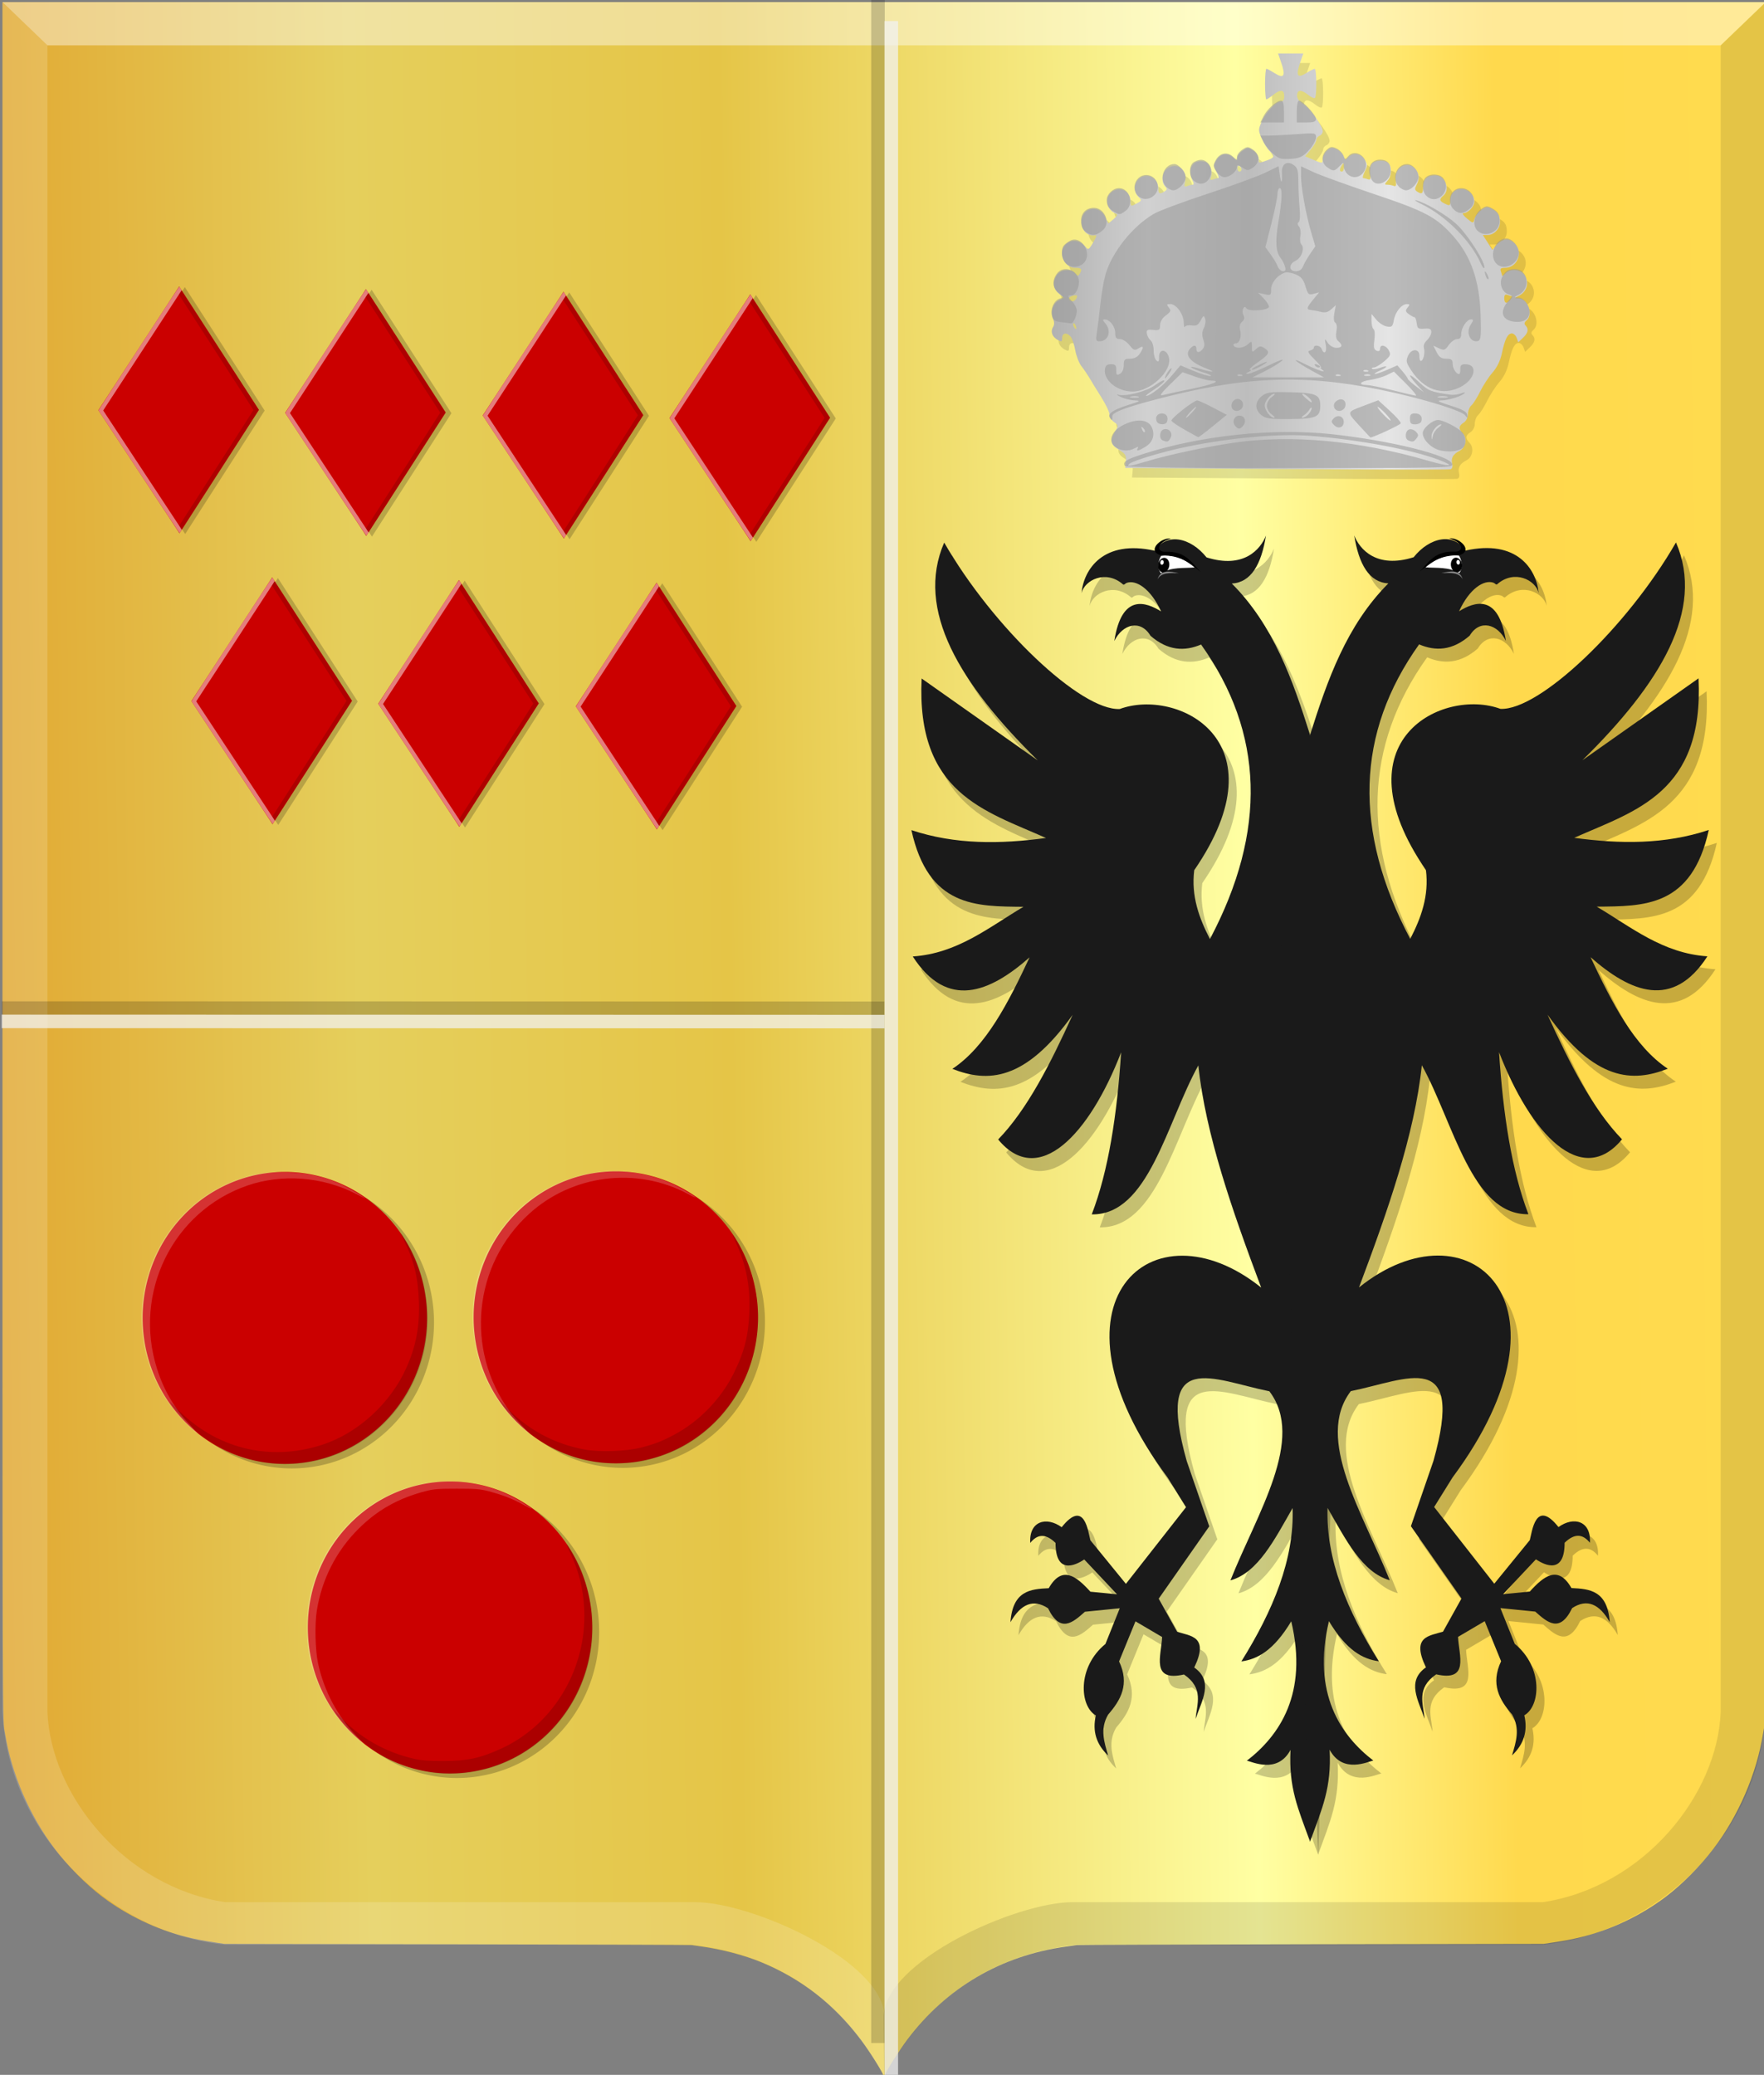 <?xml version="1.0" encoding="UTF-8" standalone="no"?>
<!-- Created with Inkscape (http://www.inkscape.org/) -->

<svg
   xmlns:dc="http://purl.org/dc/elements/1.1/"
   xmlns:cc="http://creativecommons.org/ns#"
   xmlns:rdf="http://www.w3.org/1999/02/22-rdf-syntax-ns#"
   xmlns:svg="http://www.w3.org/2000/svg"
   xmlns="http://www.w3.org/2000/svg"
   xmlns:xlink="http://www.w3.org/1999/xlink"
   xmlns:sodipodi="http://sodipodi.sourceforge.net/DTD/sodipodi-0.dtd"
   xmlns:inkscape="http://www.inkscape.org/namespaces/inkscape"
   width="325.809"
   height="383.125"
   id="svg4062"
   version="1.1"
   inkscape:version="0.48.4 r9939"
   sodipodi:docname="Blieswijk wapen 1694.svg">
  <rect width="100%" height="100%" fill="#808080" stroke="none"/>
  <defs
     id="defs4064">
    <linearGradient
       id="linearGradient4070-9-0-5">
      <stop
         style="stop-color:#a3a3a3;stop-opacity:1;"
         offset="0"
         id="stop4072-5-5-3" />
      <stop
         style="stop-color:#b0b0b0;stop-opacity:1;"
         offset="0.143"
         id="stop4074-5-2-2" />
      <stop
         id="stop4076-40-4-9"
         offset="0.321"
         style="stop-color:#d1d1d1;stop-opacity:1;" />
      <stop
         style="stop-color:#bdbdbd;stop-opacity:1;"
         offset="0.5"
         id="stop4078-3-2-7" />
      <stop
         id="stop4080-4-3-3"
         offset="0.75"
         style="stop-color:#e5e5e5;stop-opacity:1;" />
      <stop
         style="stop-color:#cccccc;stop-opacity:1;"
         offset="0.875"
         id="stop4082-1-8-7" />
      <stop
         id="stop4084-2-5-4"
         offset="1"
         style="stop-color:#cccccc;stop-opacity:1;" />
    </linearGradient>
    <linearGradient
       gradientUnits="userSpaceOnUse"
       y2="148.853"
       x2="320.714"
       y1="148.853"
       x1="309.286"
       id="linearGradient5702"
       xlink:href="#linearGradient4070-9-0-5"
       inkscape:collect="always" />
    <linearGradient
       id="linearGradient4053-4">
      <stop
         style="stop-color:#cc992d;stop-opacity:1;"
         offset="0"
         id="stop4055-9" />
      <stop
         style="stop-color:#e1a832;stop-opacity:1;"
         offset="0.143"
         id="stop4057-8" />
      <stop
         id="stop4059-2"
         offset="0.321"
         style="stop-color:#e5cf5c;stop-opacity:1;" />
      <stop
         style="stop-color:#e5c547;stop-opacity:1;"
         offset="0.5"
         id="stop4061-4" />
      <stop
         id="stop4063-5"
         offset="0.75"
         style="stop-color:#ffffa3;stop-opacity:1;" />
      <stop
         style="stop-color:#ffd94d;stop-opacity:1;"
         offset="0.875"
         id="stop4065-2" />
      <stop
         id="stop4067-9"
         offset="1"
         style="stop-color:#ffdb4e;stop-opacity:1;" />
    </linearGradient>
    <linearGradient
       inkscape:collect="always"
       xlink:href="#linearGradient4070-9-0-5"
       id="linearGradient4681"
       x1="681.082"
       y1="743.16"
       x2="1002.292"
       y2="741.54"
       gradientUnits="userSpaceOnUse" />
    <linearGradient
       id="linearGradient4053-4-8-3-4-8">
      <stop
         id="stop4055-9-6-3-5-2"
         offset="0"
         style="stop-color:#cc992d;stop-opacity:1;" />
      <stop
         id="stop4057-8-0-4-2-5"
         offset="0.143"
         style="stop-color:#e1a832;stop-opacity:1;" />
      <stop
         style="stop-color:#e5cf5c;stop-opacity:1;"
         offset="0.321"
         id="stop4059-2-1-2-9-20" />
      <stop
         id="stop4061-4-2-2-12-3"
         offset="0.5"
         style="stop-color:#e5c547;stop-opacity:1;" />
      <stop
         style="stop-color:#ffffa3;stop-opacity:1;"
         offset="0.75"
         id="stop4063-5-6-0-49-7" />
      <stop
         id="stop4065-2-0-1-93-2"
         offset="0.875"
         style="stop-color:#ffd94d;stop-opacity:1;" />
      <stop
         style="stop-color:#ffdb4e;stop-opacity:1;"
         offset="1"
         id="stop4067-9-5-2-76-9" />
    </linearGradient>
    <linearGradient
       inkscape:collect="always"
       xlink:href="#linearGradient4053-4-8-3-4-8"
       id="linearGradient22209"
       gradientUnits="userSpaceOnUse"
       gradientTransform="matrix(-0.411,0,0,0.393,4426.735,5913.303)"
       x1="32.51"
       y1="639.477"
       x2="701.95"
       y2="639.477" />
    <linearGradient
       inkscape:collect="always"
       xlink:href="#linearGradient4053-4-8-3-4-8"
       id="linearGradient13334"
       x1="157.663"
       y1="465.529"
       x2="480.367"
       y2="460.961"
       gradientUnits="userSpaceOnUse" />
    <linearGradient
       inkscape:collect="always"
       xlink:href="#linearGradient4070-9-0-5"
       id="linearGradient17971"
       x1="145.01"
       y1="166.489"
       x2="248.944"
       y2="166.723"
       gradientUnits="userSpaceOnUse" />
  </defs>
  <sodipodi:namedview
     id="base"
     pagecolor="#ffffff"
     bordercolor="#666666"
     borderopacity="1.0"
     inkscape:pageopacity="0.0"
     inkscape:pageshadow="2"
     inkscape:zoom="1.5118251"
     inkscape:cx="146.02934"
     inkscape:cy="192.18844"
     inkscape:document-units="px"
     inkscape:current-layer="layer1"
     showgrid="false"
     fit-margin-top="0"
     fit-margin-left="0"
     fit-margin-right="0"
     fit-margin-bottom="0"
     inkscape:window-width="1600"
     inkscape:window-height="837"
     inkscape:window-x="-8"
     inkscape:window-y="-8"
     inkscape:window-maximized="1"
     showguides="true"
     inkscape:guide-bbox="true">
    <sodipodi:guide
       orientation="1,0"
       position="1408.571,154.286"
       id="guide13664" />
  </sodipodi:namedview>
  <g
     inkscape:label="Laag 1"
     inkscape:groupmode="layer"
     id="layer1"
     transform="translate(33.58,-118.427)">
    <g
       transform="matrix(1.257,0,0,1.245,-947.044,-707.324)"
       id="layer1-7-86"
       inkscape:label="Laag 1"
       style="stroke:none">
      <g
         transform="matrix(0.942,0,0,1.005,533.634,354.102)"
         id="layer1-3"
         inkscape:label="Laag 1">
        <path
           inkscape:connector-curvature="0"
           id="path15028-58-75"
           d="m 342.717,613.873 c 0,-0.337 -2.144,-3.568 -3.483,-5.249 -4.162,-5.225 -9.285,-8.992 -15.56,-11.442 -2.598,-1.014 -6.096,-1.888 -9.185,-2.295 -0.715,-0.094 -1.481,-0.197 -1.703,-0.23 -0.222,-0.032 -16.695,-0.085 -36.608,-0.116 l -36.204,-0.058 -1.299,-0.182 c -1.932,-0.271 -3.205,-0.5 -4.652,-0.84 -4.643,-1.091 -9.284,-3.196 -13.136,-5.957 -2.515,-1.804 -5.349,-4.505 -7.401,-7.056 -3.916,-4.867 -6.749,-11.094 -7.747,-17.033 -0.42,-2.498 -0.396,5.337 -0.398,-129.241 l 0,-126.253 137.513,0 137.513,0 0,126.253 c 0,134.577 0.022,126.742 -0.398,129.241 -0.999,5.939 -3.831,12.166 -7.747,17.033 -2.053,2.551 -4.886,5.252 -7.401,7.056 -3.856,2.765 -8.488,4.866 -13.136,5.957 -1.447,0.34 -2.72,0.57 -4.652,0.84 l -1.299,0.182 -36.204,0.058 c -19.912,0.032 -36.386,0.084 -36.607,0.116 -0.222,0.032 -0.988,0.136 -1.703,0.23 -10.128,1.333 -18.623,6.049 -24.746,13.736 -1.211,1.52 -3.255,4.567 -3.509,5.229 -0.071,0.184 -0.242,0.198 -0.242,0.02 z"
           style="fill:url(#linearGradient13334);fill-opacity:1" />
        <path
           sodipodi:nodetypes="cccccccccccc"
           inkscape:connector-curvature="0"
           id="path15042-78-3"
           d="m 205.339,307.923 7.015,6.382 0,245.952 c 0.505,12.261 12.023,25.817 27.728,28.073 l 73.379,0 c 8.794,0 29.475,8.745 29.475,17.025 l -0.094,8.591 c -8.015,-13.572 -19.328,-18.21 -30.114,-19.346 l -0.01,0 -72.64,0 c -17.478,-1.637 -33.77,-15.889 -34.743,-34.343 z"
           style="opacity:0.385;fill:#ffffff;fill-opacity:0.415;stroke:#000000;stroke-width:0.087px;stroke-linecap:butt;stroke-linejoin:miter;stroke-opacity:0" />
        <path
           sodipodi:nodetypes="cccccccccccc"
           inkscape:connector-curvature="0"
           id="path15042-7-9-4"
           d="m 480.371,307.921 -7.015,6.382 0,245.953 c -0.505,12.261 -12.023,25.817 -27.728,28.073 l -73.379,0 c -8.794,0 -29.475,8.745 -29.475,17.025 l 0.094,8.591 c 8.016,-13.572 19.329,-18.21 30.114,-19.346 l 0.01,0 72.64,0 c 17.477,-1.637 33.77,-15.889 34.743,-34.343 z"
           style="opacity:0.194;fill:#000000;fill-opacity:0.547;stroke:#000000;stroke-width:0.087px;stroke-linecap:butt;stroke-linejoin:miter;stroke-opacity:0" />
        <path
           inkscape:connector-curvature="0"
           id="path15070-7-3"
           d="m 480.379,307.923 -7.023,6.382 -261.001,0 -7.015,-6.382 z"
           style="fill:#ffffff;fill-opacity:0.415;stroke:#000000;stroke-width:0.087px;stroke-linecap:butt;stroke-linejoin:miter;stroke-opacity:0" />
        <rect
           style="fill:#000000;fill-opacity:0.189;fill-rule:evenodd;stroke:none"
           id="rect13336"
           width="2.112"
           height="303.243"
           x="340.85"
           y="305.869" />
        <rect
           style="fill:#f1f1f1;fill-opacity:0.736;fill-rule:evenodd;stroke:none"
           id="rect13336-1"
           width="2.112"
           height="303.243"
           x="342.927"
           y="310.726" />
        <rect
           style="fill:#000000;fill-opacity:0.189;fill-rule:evenodd;stroke:none"
           id="rect13336-7"
           width="1.999"
           height="137.657"
           x="455.336"
           y="-342.917"
           transform="matrix(-4.514621e-5,1,-1,-2.1906746e-4,0,0)" />
        <rect
           style="fill:#f1f1f1;fill-opacity:0.736;fill-rule:evenodd;stroke:none"
           id="rect13336-1-7"
           width="1.999"
           height="137.71"
           x="457.301"
           y="-342.955"
           transform="matrix(-4.5163704e-5,1,-1,-2.189826e-4,0,0)" />
        <g
           transform="matrix(0.845,0,0,0.8,2042.143,-93.578)"
           id="layer1-6"
           inkscape:label="Laag 1">
          <path
             inkscape:connector-curvature="0"
             id="path2996"
             d="m -2140.065,554.457 -14.92,22.836 14.982,22.706 14.669,-22.771 z"
             style="fill:#000000;fill-opacity:0.198;stroke:none" />
          <path
             inkscape:connector-curvature="0"
             id="path2996-1"
             d="m -2141.114,554.33 -14.92,22.836 14.982,22.706 14.669,-22.771 z"
             style="fill:#cb0000;fill-opacity:1;stroke:none" />
          <path
             inkscape:connector-curvature="0"
             id="path3804"
             d="m -2148.527,588.529 c -4.105,-6.22 -7.471,-11.324 -7.48,-11.342 -0.018,-0.033 14.839,-22.79 14.889,-22.806 0.034,-0.011 0.457,0.651 0.442,0.691 -0.01,0.015 -3.262,5.002 -7.235,11.081 l -7.225,11.053 0.055,0.087 c 0.03,0.048 3.255,4.936 7.166,10.862 3.911,5.926 7.15,10.835 7.197,10.909 l 0.086,0.134 -0.195,0.307 c -0.107,0.169 -0.204,0.313 -0.216,0.32 -0.011,0.007 -3.379,-5.076 -7.484,-11.297 z"
             style="fill:#ffffff;fill-opacity:0.491" />
          <path
             inkscape:connector-curvature="0"
             id="path3808"
             d="m -2141.176,599.689 c -0.19,-0.274 -0.37,-0.56 -0.359,-0.572 0.01,-0.006 0.115,0.145 0.242,0.336 0.23,0.346 0.231,0.347 0.288,0.28 0.057,-0.067 0.057,-0.066 0.01,0.021 -0.029,0.049 -0.056,0.088 -0.062,0.088 -0.01,0 -0.057,-0.069 -0.116,-0.153 z m 0.49,-0.467 c 0.014,-0.039 -0.049,-0.161 -0.203,-0.396 -0.123,-0.187 -0.217,-0.357 -0.209,-0.379 0.01,-0.021 3.095,-4.82 6.861,-10.663 3.766,-5.844 6.841,-10.64 6.834,-10.659 -0.01,-0.019 -2.977,-4.614 -6.6,-10.211 -3.623,-5.597 -6.719,-10.383 -6.881,-10.635 l -0.295,-0.459 0.237,-0.369 c 0.162,-0.253 0.231,-0.387 0.217,-0.427 -0.013,-0.039 -0.01,-0.047 0.012,-0.025 0.023,0.023 11.036,17.033 14.13,21.823 l 0.18,0.279 -7.124,11.057 c -3.918,6.081 -7.137,11.071 -7.153,11.089 -0.018,0.02 -0.021,0.011 -0.01,-0.024 z m -0.713,-44.473 c 0.132,-0.199 0.245,-0.369 0.251,-0.376 0.01,-0.007 0.036,0.013 0.065,0.047 0.047,0.053 0.047,0.056 0,0.02 -0.046,-0.036 -0.081,0.002 -0.289,0.316 -0.131,0.196 -0.244,0.356 -0.253,0.356 -0.01,0 0.093,-0.163 0.224,-0.362 z"
             style="fill:#000000;fill-opacity:0.142" />
          <path
             inkscape:connector-curvature="0"
             id="path2996-7"
             d="m -2105.588,554.941 -14.919,22.836 14.982,22.706 14.669,-22.771 z"
             style="fill:#000000;fill-opacity:0.198;stroke:none" />
          <path
             inkscape:connector-curvature="0"
             id="path2996-1-0"
             d="m -2106.637,554.814 -14.92,22.836 14.982,22.706 14.669,-22.771 z"
             style="fill:#cb0000;fill-opacity:1;stroke:none" />
          <path
             inkscape:connector-curvature="0"
             id="path3804-7"
             d="m -2114.05,589.013 c -4.105,-6.22 -7.471,-11.324 -7.48,-11.342 -0.018,-0.033 14.839,-22.79 14.889,-22.806 0.034,-0.011 0.457,0.651 0.442,0.691 -0.01,0.015 -3.262,5.002 -7.235,11.081 l -7.224,11.053 0.055,0.087 c 0.03,0.048 3.255,4.936 7.166,10.862 3.911,5.926 7.15,10.835 7.197,10.909 l 0.086,0.134 -0.195,0.307 c -0.107,0.169 -0.204,0.313 -0.216,0.32 -0.011,0.007 -3.379,-5.076 -7.484,-11.297 z"
             style="fill:#ffffff;fill-opacity:0.491;stroke:none" />
          <path
             inkscape:connector-curvature="0"
             id="path3808-4"
             d="m -2106.7,600.173 c -0.19,-0.274 -0.37,-0.56 -0.358,-0.572 0.01,-0.006 0.115,0.145 0.242,0.336 0.23,0.346 0.231,0.347 0.288,0.28 0.057,-0.066 0.057,-0.066 0.01,0.021 -0.029,0.049 -0.056,0.088 -0.062,0.088 -0.01,0 -0.057,-0.069 -0.116,-0.153 z m 0.49,-0.467 c 0.014,-0.039 -0.049,-0.162 -0.203,-0.396 -0.123,-0.187 -0.216,-0.357 -0.209,-0.379 0.01,-0.021 3.096,-4.82 6.861,-10.663 3.766,-5.844 6.841,-10.64 6.834,-10.659 -0.01,-0.019 -2.977,-4.614 -6.6,-10.211 -3.623,-5.597 -6.719,-10.383 -6.881,-10.635 l -0.295,-0.459 0.237,-0.369 c 0.162,-0.253 0.231,-0.387 0.217,-0.427 -0.013,-0.039 -0.01,-0.047 0.012,-0.025 0.023,0.023 11.036,17.033 14.13,21.823 l 0.18,0.279 -7.124,11.057 c -3.918,6.081 -7.137,11.071 -7.153,11.089 -0.018,0.02 -0.021,0.011 -0.01,-0.024 z m -0.713,-44.473 c 0.132,-0.199 0.245,-0.369 0.251,-0.376 0.01,-0.007 0.036,0.013 0.065,0.047 0.047,0.053 0.047,0.056 0,0.02 -0.046,-0.036 -0.081,0.002 -0.289,0.316 -0.131,0.196 -0.244,0.356 -0.253,0.356 -0.01,0 0.093,-0.163 0.224,-0.362 z"
             style="fill:#000000;fill-opacity:0.142;stroke:none" />
          <path
             inkscape:connector-curvature="0"
             id="path2996-12"
             d="m -2069.113,555.425 -14.92,22.836 14.982,22.706 14.669,-22.771 z"
             style="fill:#000000;fill-opacity:0.198;stroke:none" />
          <path
             inkscape:connector-curvature="0"
             id="path2996-1-1"
             d="m -2070.162,555.297 -14.92,22.836 14.982,22.706 14.669,-22.771 z"
             style="fill:#cb0000;fill-opacity:1;stroke:none" />
          <path
             inkscape:connector-curvature="0"
             id="path3804-8"
             d="m -2077.575,589.496 c -4.105,-6.22 -7.471,-11.324 -7.48,-11.342 -0.018,-0.033 14.839,-22.79 14.889,-22.806 0.034,-0.011 0.457,0.651 0.442,0.691 -0.01,0.015 -3.262,5.002 -7.235,11.081 l -7.225,11.053 0.055,0.087 c 0.03,0.048 3.255,4.936 7.166,10.862 3.911,5.926 7.15,10.835 7.197,10.909 l 0.086,0.134 -0.195,0.307 c -0.107,0.169 -0.204,0.313 -0.216,0.32 -0.011,0.007 -3.379,-5.076 -7.484,-11.297 z"
             style="fill:#ffffff;fill-opacity:0.491;stroke:none" />
          <path
             inkscape:connector-curvature="0"
             id="path3808-3"
             d="m -2070.224,600.656 c -0.19,-0.274 -0.37,-0.56 -0.359,-0.572 0.01,-0.006 0.115,0.145 0.242,0.336 0.23,0.346 0.231,0.347 0.288,0.28 0.057,-0.067 0.057,-0.066 0.01,0.021 -0.029,0.049 -0.056,0.088 -0.062,0.088 -0.01,0 -0.057,-0.069 -0.116,-0.153 z m 0.49,-0.467 c 0.014,-0.039 -0.049,-0.162 -0.203,-0.396 -0.123,-0.187 -0.216,-0.357 -0.209,-0.379 0.01,-0.021 3.095,-4.82 6.861,-10.663 3.766,-5.844 6.841,-10.64 6.834,-10.659 -0.01,-0.019 -2.977,-4.614 -6.6,-10.211 -3.623,-5.597 -6.719,-10.383 -6.881,-10.635 l -0.295,-0.459 0.237,-0.369 c 0.162,-0.253 0.231,-0.387 0.217,-0.427 -0.013,-0.039 -0.01,-0.047 0.012,-0.025 0.023,0.023 11.036,17.033 14.13,21.823 l 0.18,0.279 -7.124,11.057 c -3.918,6.081 -7.137,11.071 -7.153,11.089 -0.018,0.02 -0.021,0.011 -0.01,-0.024 z m -0.713,-44.473 c 0.132,-0.199 0.245,-0.369 0.251,-0.376 0.01,-0.007 0.036,0.013 0.065,0.047 0.047,0.053 0.047,0.056 0,0.02 -0.046,-0.036 -0.081,0.002 -0.289,0.316 -0.131,0.196 -0.244,0.356 -0.253,0.356 -0.01,0 0.092,-0.163 0.224,-0.362 z"
             style="fill:#000000;fill-opacity:0.142;stroke:none" />
          <path
             inkscape:connector-curvature="0"
             id="path2996-7-5"
             d="m -2034.637,555.909 -14.919,22.836 14.982,22.706 14.669,-22.771 z"
             style="fill:#000000;fill-opacity:0.198;stroke:none" />
          <path
             inkscape:connector-curvature="0"
             id="path2996-1-0-7"
             d="m -2035.686,555.781 -14.92,22.836 14.982,22.706 14.669,-22.771 z"
             style="fill:#cb0000;fill-opacity:1;stroke:none" />
          <path
             inkscape:connector-curvature="0"
             id="path3804-7-1"
             d="m -2043.098,589.98 c -4.105,-6.22 -7.471,-11.324 -7.48,-11.342 -0.018,-0.033 14.839,-22.79 14.889,-22.806 0.034,-0.011 0.457,0.651 0.442,0.691 -0.01,0.015 -3.262,5.002 -7.235,11.081 l -7.224,11.053 0.055,0.087 c 0.03,0.048 3.255,4.936 7.166,10.862 3.911,5.926 7.15,10.835 7.197,10.909 l 0.086,0.134 -0.195,0.307 c -0.107,0.169 -0.204,0.313 -0.216,0.32 -0.011,0.007 -3.379,-5.076 -7.484,-11.297 z"
             style="fill:#ffffff;fill-opacity:0.491;stroke:none" />
          <path
             inkscape:connector-curvature="0"
             id="path3808-4-4"
             d="m -2035.748,601.14 c -0.19,-0.274 -0.37,-0.56 -0.358,-0.572 0.01,-0.006 0.115,0.145 0.242,0.336 0.23,0.346 0.231,0.347 0.288,0.28 0.057,-0.066 0.057,-0.066 0.01,0.021 -0.029,0.049 -0.056,0.089 -0.062,0.089 -0.01,0 -0.058,-0.069 -0.116,-0.153 z m 0.49,-0.467 c 0.014,-0.039 -0.049,-0.161 -0.203,-0.396 -0.123,-0.187 -0.216,-0.357 -0.209,-0.379 0.01,-0.021 3.096,-4.82 6.861,-10.663 3.766,-5.844 6.841,-10.64 6.834,-10.659 -0.01,-0.019 -2.977,-4.614 -6.6,-10.211 -3.623,-5.597 -6.719,-10.383 -6.881,-10.635 l -0.295,-0.459 0.237,-0.369 c 0.163,-0.253 0.231,-0.387 0.217,-0.427 -0.013,-0.039 -0.01,-0.047 0.012,-0.025 0.023,0.023 11.036,17.033 14.13,21.823 l 0.18,0.279 -7.124,11.057 c -3.918,6.081 -7.137,11.071 -7.153,11.089 -0.018,0.02 -0.021,0.011 -0.01,-0.024 z m -0.713,-44.473 c 0.132,-0.199 0.245,-0.369 0.251,-0.376 0.01,-0.007 0.036,0.013 0.065,0.047 0.047,0.053 0.047,0.056 0,0.02 -0.046,-0.036 -0.081,0.002 -0.289,0.316 -0.131,0.196 -0.244,0.356 -0.253,0.356 -0.01,0 0.092,-0.163 0.224,-0.362 z"
             style="fill:#000000;fill-opacity:0.142;stroke:none" />
          <path
             inkscape:connector-curvature="0"
             id="path2996-76"
             d="m -2122.887,608.121 -14.92,22.836 14.982,22.706 14.669,-22.771 z"
             style="fill:#000000;fill-opacity:0.198;stroke:none" />
          <path
             inkscape:connector-curvature="0"
             id="path2996-1-8"
             d="m -2123.936,607.994 -14.92,22.836 14.982,22.706 14.669,-22.771 z"
             style="fill:#cb0000;fill-opacity:1;stroke:none" />
          <path
             inkscape:connector-curvature="0"
             id="path3804-2"
             d="m -2131.349,642.192 c -4.105,-6.22 -7.471,-11.324 -7.48,-11.342 -0.018,-0.033 14.839,-22.79 14.889,-22.806 0.034,-0.011 0.457,0.651 0.442,0.691 -0.01,0.015 -3.262,5.002 -7.236,11.081 l -7.224,11.053 0.055,0.087 c 0.03,0.048 3.255,4.936 7.166,10.862 3.911,5.926 7.15,10.835 7.197,10.909 l 0.086,0.134 -0.195,0.307 c -0.107,0.169 -0.204,0.313 -0.216,0.32 -0.011,0.007 -3.379,-5.076 -7.484,-11.297 z"
             style="fill:#ffffff;fill-opacity:0.491;stroke:none" />
          <path
             inkscape:connector-curvature="0"
             id="path3808-30"
             d="m -2123.998,653.352 c -0.19,-0.274 -0.37,-0.56 -0.358,-0.572 0.01,-0.006 0.115,0.145 0.242,0.336 0.23,0.346 0.231,0.347 0.288,0.28 0.057,-0.066 0.057,-0.066 0.01,0.021 -0.029,0.049 -0.056,0.088 -0.062,0.088 -0.01,0 -0.057,-0.069 -0.116,-0.153 z m 0.49,-0.467 c 0.014,-0.039 -0.049,-0.162 -0.203,-0.396 -0.123,-0.187 -0.217,-0.357 -0.209,-0.379 0.01,-0.021 3.095,-4.82 6.861,-10.663 3.766,-5.844 6.841,-10.64 6.834,-10.659 -0.01,-0.019 -2.977,-4.614 -6.599,-10.211 -3.623,-5.597 -6.719,-10.383 -6.881,-10.635 l -0.295,-0.459 0.237,-0.369 c 0.162,-0.253 0.231,-0.387 0.217,-0.427 -0.013,-0.039 -0.01,-0.047 0.012,-0.025 0.023,0.023 11.036,17.033 14.13,21.823 l 0.18,0.279 -7.124,11.057 c -3.918,6.081 -7.137,11.071 -7.153,11.089 -0.018,0.02 -0.021,0.011 -0.01,-0.024 z m -0.713,-44.473 c 0.132,-0.199 0.245,-0.369 0.251,-0.376 0.01,-0.007 0.036,0.013 0.065,0.047 0.047,0.053 0.047,0.056 0,0.02 -0.046,-0.036 -0.081,0.002 -0.289,0.316 -0.131,0.196 -0.244,0.356 -0.253,0.356 -0.01,0 0.093,-0.163 0.224,-0.362 z"
             style="fill:#000000;fill-opacity:0.142;stroke:none" />
          <path
             inkscape:connector-curvature="0"
             id="path2996-7-2"
             d="m -2088.41,608.605 -14.92,22.836 14.982,22.706 14.669,-22.771 z"
             style="fill:#000000;fill-opacity:0.198;stroke:none" />
          <path
             inkscape:connector-curvature="0"
             id="path2996-1-0-78"
             d="m -2089.46,608.478 -14.919,22.836 14.982,22.706 14.669,-22.771 z"
             style="fill:#cb0000;fill-opacity:1;stroke:none" />
          <path
             inkscape:connector-curvature="0"
             id="path3804-7-8"
             d="m -2096.872,642.676 c -4.105,-6.22 -7.471,-11.324 -7.48,-11.342 -0.018,-0.033 14.839,-22.79 14.889,-22.806 0.034,-0.011 0.457,0.651 0.442,0.691 -0.01,0.015 -3.262,5.002 -7.235,11.081 l -7.224,11.053 0.055,0.087 c 0.03,0.048 3.255,4.936 7.166,10.862 3.911,5.926 7.15,10.835 7.197,10.909 l 0.086,0.134 -0.195,0.307 c -0.107,0.169 -0.204,0.313 -0.216,0.32 -0.011,0.007 -3.379,-5.076 -7.484,-11.297 z"
             style="fill:#ffffff;fill-opacity:0.491;stroke:none" />
          <path
             inkscape:connector-curvature="0"
             id="path3808-4-5"
             d="m -2089.522,653.836 c -0.191,-0.274 -0.37,-0.56 -0.359,-0.572 0.01,-0.006 0.115,0.145 0.242,0.336 0.23,0.346 0.231,0.347 0.288,0.28 0.057,-0.066 0.057,-0.066 0.01,0.021 -0.029,0.049 -0.056,0.088 -0.061,0.088 -0.01,0 -0.058,-0.069 -0.116,-0.153 z m 0.49,-0.467 c 0.014,-0.039 -0.049,-0.162 -0.203,-0.396 -0.123,-0.187 -0.217,-0.357 -0.209,-0.379 0.01,-0.021 3.095,-4.82 6.861,-10.663 3.766,-5.844 6.841,-10.64 6.834,-10.659 -0.01,-0.019 -2.977,-4.614 -6.599,-10.211 -3.623,-5.597 -6.719,-10.383 -6.881,-10.635 l -0.295,-0.459 0.237,-0.369 c 0.162,-0.253 0.231,-0.387 0.217,-0.427 -0.013,-0.039 -0.01,-0.047 0.012,-0.025 0.023,0.023 11.036,17.033 14.13,21.823 l 0.18,0.279 -7.124,11.057 c -3.918,6.081 -7.137,11.071 -7.153,11.089 -0.018,0.02 -0.021,0.011 -0.01,-0.024 z m -0.713,-44.473 c 0.132,-0.199 0.245,-0.369 0.251,-0.376 0.01,-0.007 0.036,0.013 0.065,0.047 0.047,0.053 0.048,0.056 0,0.02 -0.046,-0.036 -0.081,0.002 -0.289,0.316 -0.131,0.196 -0.244,0.356 -0.253,0.356 -0.01,0 0.093,-0.163 0.224,-0.362 z"
             style="fill:#000000;fill-opacity:0.142;stroke:none" />
          <path
             inkscape:connector-curvature="0"
             id="path2996-12-9"
             d="m -2051.935,609.088 -14.919,22.836 14.982,22.706 14.669,-22.771 z"
             style="fill:#000000;fill-opacity:0.198;stroke:none" />
          <path
             inkscape:connector-curvature="0"
             id="path2996-1-1-7"
             d="m -2052.984,608.961 -14.92,22.836 14.982,22.706 14.669,-22.771 z"
             style="fill:#cb0000;fill-opacity:1;stroke:none" />
          <path
             inkscape:connector-curvature="0"
             id="path3804-8-1"
             d="m -2060.397,643.159 c -4.105,-6.22 -7.471,-11.324 -7.48,-11.342 -0.018,-0.033 14.839,-22.79 14.889,-22.806 0.034,-0.011 0.457,0.651 0.442,0.691 -0.01,0.015 -3.262,5.002 -7.235,11.081 l -7.224,11.053 0.055,0.087 c 0.03,0.048 3.255,4.936 7.166,10.862 3.911,5.926 7.15,10.835 7.197,10.909 l 0.086,0.134 -0.195,0.307 c -0.107,0.169 -0.204,0.313 -0.216,0.32 -0.011,0.007 -3.379,-5.076 -7.484,-11.297 z"
             style="fill:#ffffff;fill-opacity:0.491;stroke:none" />
          <path
             inkscape:connector-curvature="0"
             id="path3808-3-3"
             d="m -2053.046,654.32 c -0.19,-0.274 -0.37,-0.56 -0.358,-0.572 0.01,-0.006 0.115,0.145 0.242,0.336 0.23,0.346 0.231,0.347 0.288,0.28 0.057,-0.067 0.057,-0.066 0.01,0.021 -0.029,0.049 -0.056,0.088 -0.062,0.088 -0.01,0 -0.057,-0.069 -0.116,-0.153 z m 0.49,-0.467 c 0.014,-0.039 -0.049,-0.162 -0.203,-0.396 -0.123,-0.187 -0.217,-0.358 -0.209,-0.379 0.01,-0.021 3.096,-4.82 6.861,-10.663 3.766,-5.844 6.841,-10.64 6.834,-10.659 -0.01,-0.019 -2.977,-4.614 -6.599,-10.211 -3.623,-5.597 -6.719,-10.383 -6.881,-10.635 l -0.295,-0.459 0.237,-0.369 c 0.162,-0.253 0.231,-0.387 0.217,-0.427 -0.013,-0.039 -0.01,-0.047 0.012,-0.025 0.023,0.023 11.036,17.033 14.13,21.823 l 0.18,0.279 -7.124,11.057 c -3.918,6.081 -7.137,11.071 -7.153,11.089 -0.018,0.02 -0.021,0.011 -0.01,-0.024 z m -0.713,-44.473 c 0.132,-0.199 0.245,-0.369 0.251,-0.376 0.01,-0.007 0.036,0.013 0.065,0.047 0.047,0.053 0.047,0.056 0,0.02 -0.046,-0.036 -0.081,0.002 -0.289,0.316 -0.131,0.196 -0.244,0.356 -0.253,0.356 -0.01,0 0.093,-0.163 0.224,-0.362 z"
             style="fill:#000000;fill-opacity:0.142;stroke:none" />
          <path
             sodipodi:type="arc"
             style="fill:#000000;fill-opacity:0.226;fill-rule:evenodd;stroke:none"
             id="path13519"
             sodipodi:cx="1086.4191"
             sodipodi:cy="219.48022"
             sodipodi:rx="53.033009"
             sodipodi:ry="53.538086"
             d="m 1139.452,219.48 a 53.033,53.538 0 1 1 -106.066,0 53.033,53.538 0 1 1 106.066,0 z"
             transform="matrix(0.495,0,0,0.503,-2658.099,635.044)" />
          <path
             sodipodi:type="arc"
             style="fill:#000000;fill-opacity:0.226;fill-rule:evenodd;stroke:none"
             id="path13519-4"
             sodipodi:cx="1086.4191"
             sodipodi:cy="219.48022"
             sodipodi:rx="53.033009"
             sodipodi:ry="53.538086"
             d="m 1139.452,219.48 a 53.033,53.538 0 1 1 -106.066,0 53.033,53.538 0 1 1 106.066,0 z"
             transform="matrix(0.495,0,0,0.503,-2597.006,634.941)" />
          <path
             sodipodi:type="arc"
             style="fill:#000000;fill-opacity:0.226;fill-rule:evenodd;stroke:none"
             id="path13519-7"
             sodipodi:cx="1086.4191"
             sodipodi:cy="219.48022"
             sodipodi:rx="53.033009"
             sodipodi:ry="53.538086"
             d="m 1139.452,219.48 a 53.033,53.538 0 1 1 -106.066,0 53.033,53.538 0 1 1 106.066,0 z"
             transform="matrix(0.495,0,0,0.503,-2627.61,692.149)" />
          <path
             sodipodi:type="arc"
             style="fill:#cb0000;fill-opacity:1;fill-rule:evenodd;stroke:none"
             id="path13519-3"
             sodipodi:cx="1086.4191"
             sodipodi:cy="219.48022"
             sodipodi:rx="53.033009"
             sodipodi:ry="53.538086"
             d="m 1139.452,219.48 a 53.033,53.538 0 1 1 -106.066,0 53.033,53.538 0 1 1 106.066,0 z"
             transform="matrix(0.495,0,0,0.503,-2659.38,634.203)" />
          <path
             sodipodi:type="arc"
             style="fill:#cb0000;fill-opacity:1;fill-rule:evenodd;stroke:none"
             id="path13519-4-4"
             sodipodi:cx="1086.4191"
             sodipodi:cy="219.48022"
             sodipodi:rx="53.033009"
             sodipodi:ry="53.538086"
             d="m 1139.452,219.48 a 53.033,53.538 0 1 1 -106.066,0 53.033,53.538 0 1 1 106.066,0 z"
             transform="matrix(0.495,0,0,0.503,-2598.288,634.099)" />
          <path
             sodipodi:type="arc"
             style="fill:#cb0000;fill-opacity:1;fill-rule:evenodd;stroke:none"
             id="path13519-7-4"
             sodipodi:cx="1086.4191"
             sodipodi:cy="219.48022"
             sodipodi:rx="53.033009"
             sodipodi:ry="53.538086"
             d="m 1139.452,219.48 a 53.033,53.538 0 1 1 -106.066,0 53.033,53.538 0 1 1 106.066,0 z"
             transform="matrix(0.495,0,0,0.503,-2628.892,691.308)" />
          <path
             style="fill:#ffffff;fill-opacity:0.198"
             d="m -2108.644,821.839 c -4.402,-3.934 -7.451,-9.486 -8.594,-15.648 -0.389,-2.096 -0.333,-7.458 0.1,-9.578 1.125,-5.513 3.514,-10.135 7.209,-13.943 8.621,-8.887 22.114,-10.481 32.458,-3.835 0.807,0.518 1.467,0.977 1.467,1.019 0,0.042 -0.75,-0.334 -1.666,-0.835 -1.949,-1.067 -3.798,-1.78 -6.317,-2.436 -1.585,-0.413 -2.321,-0.472 -5.852,-0.472 -3.532,0 -4.267,0.059 -5.852,0.472 -5.013,1.306 -8.825,3.454 -12.339,6.952 -4.09,4.07 -6.758,9.306 -7.672,15.057 -0.4,2.516 -0.294,7.276 0.216,9.681 1.075,5.072 3.603,9.845 7.151,13.503 0.794,0.819 1.409,1.489 1.366,1.489 -0.043,0 -0.796,-0.641 -1.673,-1.425 z m -30.428,-57.037 c -4.109,-3.739 -6.915,-8.437 -8.217,-13.754 -3.766,-15.382 6.404,-30.868 21.772,-33.151 1.048,-0.156 2.847,-0.209 4.746,-0.141 4.714,0.169 8.54,1.34 12.602,3.857 0.805,0.499 1.464,0.935 1.464,0.969 0,0.034 -0.795,-0.351 -1.767,-0.854 -6.117,-3.169 -13.662,-3.744 -20.071,-1.531 -13.736,4.744 -21.121,19.743 -16.65,33.815 1.245,3.917 3.155,7.187 5.942,10.172 0.936,1.002 1.656,1.822 1.601,1.822 -0.055,0 -0.695,-0.542 -1.423,-1.204 z m 61.108,-0.098 c -5.771,-5.159 -8.962,-12.363 -8.962,-20.232 0,-6.413 1.711,-11.529 5.578,-16.673 5.428,-7.221 14.721,-11.206 23.526,-10.089 3.734,0.474 6.933,1.543 10.009,3.348 2.391,1.402 2.811,1.852 0.649,0.695 -9.489,-5.078 -21.374,-3.602 -29.334,3.642 -10.325,9.396 -11.876,25.087 -3.604,36.448 0.375,0.515 1.376,1.663 2.224,2.551 0.848,0.887 1.503,1.613 1.455,1.613 -0.048,0 -0.742,-0.586 -1.542,-1.301 z"
             id="path13662"
             inkscape:connector-curvature="0" />
          <path
             style="fill:#000000;fill-opacity:0.16"
             d="m -2093.371,828.599 c -3.742,-0.388 -8.054,-1.832 -11.008,-3.686 -2.866,-1.799 -6.116,-4.865 -7.761,-7.321 -0.651,-0.972 -0.616,-0.949 0.583,0.383 3.568,3.964 8.48,6.778 13.944,7.989 1.282,0.284 2.586,0.381 5.15,0.381 4.548,0 6.97,-0.52 10.907,-2.341 9.208,-4.259 15.242,-13.924 15.242,-24.414 0,-4.207 -0.909,-8.163 -2.736,-11.903 -0.886,-1.813 -0.613,-1.705 0.471,0.187 1.201,2.095 1.658,3.088 2.289,4.965 1.888,5.616 1.945,12.034 0.157,17.474 -3.201,9.737 -11.466,16.742 -21.381,18.123 -1.976,0.275 -4.186,0.337 -5.857,0.164 z M -2123.97,771.467 c -4.623,-0.448 -9.616,-2.459 -13.33,-5.37 -1.523,-1.194 -4.227,-4.017 -5.132,-5.36 -0.649,-0.963 -0.603,-0.933 0.808,0.52 7.22,7.438 17.156,9.926 26.939,6.744 6.592,-2.144 12.596,-7.643 15.53,-14.227 1.766,-3.963 2.447,-7.573 2.292,-12.147 -0.152,-4.479 -0.897,-7.579 -2.677,-11.146 -1.05,-2.104 -0.709,-1.821 0.695,0.576 3.388,5.784 4.479,13.545 2.836,20.162 -1.257,5.061 -3.773,9.463 -7.445,13.024 -5.489,5.323 -12.959,7.952 -20.514,7.221 z m 59.482,-0.296 c -4.463,-0.788 -8.081,-2.369 -11.729,-5.126 -1.519,-1.148 -4.404,-4.185 -5.424,-5.71 -0.67,-1.001 -0.652,-0.991 0.54,0.333 3.879,4.307 9.155,7.217 14.922,8.23 2.873,0.505 7.727,0.315 10.477,-0.409 2.483,-0.654 3.723,-1.141 6.042,-2.375 4.529,-2.409 8.532,-6.535 10.869,-11.204 2.014,-4.023 2.77,-6.981 2.926,-11.438 0.17,-4.876 -0.605,-8.779 -2.57,-12.939 -1.083,-2.293 -0.143,-1.041 1.187,1.581 6.792,13.388 1.648,29.785 -11.468,36.552 -2.036,1.05 -5.252,2.109 -7.579,2.495 -2.284,0.379 -6.075,0.383 -8.192,0.01 z"
             id="path13658"
             inkscape:connector-curvature="0" />
        </g>
      </g>
    </g>
    <path
       style="fill:#000000;fill-opacity:0.208;stroke:none"
       d="m 209.886,256.564 c -3.224,-10.194 -6.734,-20.233 -14.468,-27.997 3.546,-0.191 5.452,-3.516 6.309,-8.85 -1.007,2.552 -4.123,6.188 -10.978,4.022 -2.932,-3.691 -7.508,-4.723 -9.659,-1.031 -0.247,0.423 0.499,-0.107 0.119,-0.192 -9.534,-2.139 -13.141,3.431 -13.551,7.82 0.577,-2.407 4.488,-4.4 7.679,-1.599 0.179,0.157 0.412,-0.192 0.624,-0.275 1.763,-0.682 4.508,1.096 6.397,5.253 -2.771,-1.71 -7.276,-3.415 -8.643,5.471 1.518,-3.129 4.839,-4.058 6.688,-0.965 3.205,2.777 6.3,2.899 9.337,1.609 11.642,16.306 12.206,34.431 1.64,54.384 -2.007,-3.876 -3.49,-7.933 -2.902,-12.711 16.569,-24.078 -3.217,-33.669 -13.754,-29.767 -7.214,0.347 -23.449,-15.124 -32.428,-30.732 -5.394,12.444 2.897,26.071 17.287,40.225 L 138.133,246.106 c -1.021,21.169 11.652,24.417 22.965,29.445 -8.428,1.149 -16.764,1.245 -24.857,-1.448 3.144,14.293 11.978,14.075 20.693,14.159 -6.388,3.781 -12.16,8.609 -20.441,9.171 6.376,9.883 14.212,6.662 21.577,0.161 -3.926,8.371 -8.018,16.439 -14.258,20.595 6.482,2.541 13.392,2.357 22.208,-9.976 -4.076,8.967 -8.348,17.434 -13.754,23.009 7.461,9.052 16.869,-0.95 22.712,-16.09 -0.751,11.517 -2.324,21.836 -5.426,29.927 10.479,0.154 13.772,-16.798 19.684,-27.514 1.349,12.801 6.277,26.845 11.609,41.03 -20.056,-16.116 -41.428,2.576 -17.287,35.076 l 3.407,5.471 -11.104,14.159 -6.561,-8.045 c -0.411,-1.448 -1.042,-7.782 -5.3,-2.413 -2.814,-2.04 -6.062,-1.14 -5.804,2.896 1.251,-1.559 2.746,-1.868 4.669,0 0,5.781 3.525,4.252 5.3,3.057 l 6.057,6.436 -4.921,-0.483 c -2.627,-2.894 -5.235,-4.942 -7.697,-0.644 -3.371,0.148 -6.658,0.458 -7.066,6.275 1.907,-3.346 4.192,-4.376 6.94,-2.574 2.271,4.684 4.542,2.66 6.814,0.644 l 6.435,-0.644 -2.65,6.597 c -5.287,4.323 -4.752,11.514 -1.767,13.194 -0.673,2.896 0.084,5.363 2.271,7.401 -0.725,-2.455 -1.562,-4.899 0,-7.562 2.35,-2.696 3.996,-5.634 2.019,-9.815 l 3.028,-7.401 4.921,2.896 c -0.143,3.446 -2.156,8.322 4.038,6.919 3.74,2.581 2.369,5.423 2.145,8.206 1.128,-3.37 3.409,-6.937 -0.252,-9.493 2.773,-5.746 -0.6,-5.792 -3.154,-6.597 l -3.407,-6.114 9.337,-13.355 -4.164,-12.068 c -5.88,-20.916 4.786,-14.989 15.268,-12.872 6.707,8.814 -2.262,22.491 -7.192,34.915 5.081,-1.4 8.188,-7.606 11.482,-13.355 0.319,9.439 -3.576,18.879 -9.463,28.318 2.951,-0.387 5.973,-2.014 9.211,-7.401 3.165,13.383 -2.202,21.112 -8.202,25.744 0.861,0.096 5.608,2.581 8.076,-2.011 -0.368,7.045 1.353,10.769 3.616,16.975 l 5.847,-161.866 z"
       id="path13666-8"
       inkscape:connector-curvature="0"
       sodipodi:nodetypes="ccccsscssccccccccccccccccccccccccccccccccccccccccccccccccccccccccccccc" />
    <path
       style="fill:#000000;fill-opacity:0.222;stroke:none"
       d="m 209.868,256.537 c 3.224,-10.194 6.734,-20.233 14.467,-27.997 -3.546,-0.191 -5.452,-3.516 -6.309,-8.85 1.007,2.553 4.123,6.188 10.978,4.022 2.932,-3.691 7.508,-4.723 9.659,-1.031 0.247,0.423 -0.499,-0.107 -0.119,-0.192 9.534,-2.139 13.141,3.431 13.551,7.82 -0.577,-2.407 -4.488,-4.4 -7.679,-1.599 -0.179,0.157 -0.412,-0.192 -0.624,-0.275 -1.763,-0.682 -4.508,1.096 -6.397,5.253 2.771,-1.71 7.276,-3.415 8.643,5.471 -1.518,-3.129 -4.839,-4.058 -6.688,-0.965 -3.205,2.777 -6.3,2.899 -9.337,1.609 -11.642,16.306 -12.206,34.431 -1.64,54.384 2.007,-3.876 3.49,-7.933 2.902,-12.711 -16.569,-24.078 3.217,-33.669 13.754,-29.767 7.214,0.347 23.449,-15.124 32.428,-30.732 5.394,12.444 -2.897,26.071 -17.287,40.225 l 21.451,-15.125 c 1.021,21.169 -11.652,24.417 -22.965,29.445 8.428,1.149 16.764,1.245 24.857,-1.448 -3.144,14.293 -11.978,14.075 -20.693,14.159 6.388,3.781 12.16,8.609 20.441,9.171 -6.376,9.883 -14.212,6.662 -21.577,0.161 3.926,8.371 8.018,16.439 14.258,20.595 -6.482,2.541 -13.392,2.357 -22.208,-9.976 4.076,8.967 8.348,17.434 13.754,23.009 -7.461,9.052 -16.869,-0.95 -22.712,-16.09 0.751,11.517 2.324,21.836 5.426,29.927 -10.479,0.154 -13.772,-16.798 -19.684,-27.514 -1.349,12.801 -6.277,26.845 -11.609,41.03 20.056,-16.116 41.428,2.576 17.287,35.076 l -3.407,5.471 11.104,14.159 6.561,-8.045 c 0.411,-1.448 1.042,-7.782 5.3,-2.413 2.814,-2.04 6.062,-1.14 5.804,2.896 -1.251,-1.559 -2.746,-1.868 -4.669,0 0,5.781 -3.525,4.252 -5.3,3.057 l -6.057,6.436 4.921,-0.483 c 2.627,-2.894 5.235,-4.942 7.697,-0.644 3.371,0.148 6.658,0.458 7.066,6.275 -1.907,-3.346 -4.192,-4.376 -6.94,-2.574 -2.271,4.684 -4.542,2.66 -6.814,0.644 l -6.435,-0.644 2.65,6.597 c 5.287,4.323 4.752,11.514 1.767,13.194 0.673,2.896 -0.084,5.363 -2.271,7.401 0.725,-2.455 1.562,-4.899 0,-7.562 -2.35,-2.696 -3.996,-5.634 -2.019,-9.815 l -3.028,-7.401 -4.921,2.896 c 0.143,3.446 2.156,8.322 -4.038,6.919 -3.74,2.581 -2.369,5.423 -2.145,8.206 -1.128,-3.37 -3.409,-6.937 0.252,-9.493 -2.773,-5.746 0.6,-5.792 3.154,-6.597 l 3.407,-6.114 -9.337,-13.355 4.164,-12.068 c 5.88,-20.916 -4.786,-14.989 -15.268,-12.872 -6.707,8.814 2.262,22.491 7.192,34.915 -5.081,-1.4 -8.188,-7.606 -11.482,-13.355 -0.319,9.439 3.576,18.879 9.463,28.318 -2.951,-0.387 -5.973,-2.014 -9.211,-7.401 -3.165,13.383 2.202,21.112 8.202,25.744 -0.861,0.096 -5.608,2.581 -8.075,-2.011 0.368,7.045 -1.353,10.769 -3.616,16.975 l -5.847,-161.866 z"
       id="path13666-0-5"
       inkscape:connector-curvature="0"
       sodipodi:nodetypes="ccccsscssccccccccccccccccccccccccccccccccccccccccccccccccccccccccccccc" />
    <path
       style="fill:#1a1a1a;stroke:none"
       d="m 208.401,254.173 c -3.224,-10.194 -6.734,-20.233 -14.468,-27.997 3.546,-0.191 5.452,-3.516 6.309,-8.85 -1.007,2.552 -4.123,6.188 -10.978,4.022 -2.932,-3.691 -7.508,-4.723 -9.659,-1.031 -0.247,0.423 0.499,-0.107 0.119,-0.192 -9.534,-2.139 -13.141,3.431 -13.551,7.82 0.577,-2.407 4.488,-4.4 7.679,-1.599 0.179,0.157 0.412,-0.192 0.624,-0.275 1.763,-0.682 4.508,1.096 6.397,5.253 -2.771,-1.71 -7.276,-3.415 -8.643,5.471 1.518,-3.129 4.839,-4.058 6.688,-0.965 3.205,2.777 6.3,2.899 9.337,1.609 11.642,16.306 12.206,34.431 1.64,54.384 -2.007,-3.876 -3.49,-7.933 -2.902,-12.711 16.569,-24.078 -3.217,-33.669 -13.754,-29.767 -7.214,0.347 -23.449,-15.124 -32.428,-30.732 -5.394,12.444 2.897,26.071 17.287,40.225 l -21.451,-15.125 c -1.021,21.169 11.652,24.417 22.965,29.445 -8.428,1.149 -16.764,1.245 -24.857,-1.448 3.144,14.293 11.978,14.075 20.693,14.159 -6.388,3.781 -12.16,8.609 -20.441,9.171 6.376,9.883 14.212,6.662 21.577,0.161 -3.926,8.371 -8.018,16.439 -14.258,20.595 6.482,2.541 13.392,2.357 22.208,-9.976 -4.076,8.967 -8.348,17.434 -13.754,23.009 7.461,9.052 16.869,-0.95 22.712,-16.09 -0.751,11.517 -2.324,21.836 -5.426,29.927 10.479,0.154 13.772,-16.798 19.684,-27.514 1.349,12.801 6.277,26.845 11.609,41.03 -20.056,-16.116 -41.428,2.576 -17.287,35.076 l 3.407,5.471 -11.104,14.159 -6.561,-8.045 c -0.411,-1.448 -1.042,-7.782 -5.3,-2.413 -2.814,-2.04 -6.062,-1.14 -5.804,2.896 1.251,-1.559 2.746,-1.868 4.669,0 0,5.781 3.525,4.252 5.3,3.057 l 6.057,6.436 -4.921,-0.483 c -2.627,-2.894 -5.235,-4.942 -7.697,-0.644 -3.371,0.148 -6.658,0.458 -7.066,6.275 1.907,-3.346 4.192,-4.376 6.94,-2.574 2.271,4.684 4.542,2.66 6.814,0.644 l 6.435,-0.644 -2.65,6.597 c -5.287,4.323 -4.752,11.514 -1.767,13.194 -0.673,2.896 0.084,5.363 2.271,7.401 -0.725,-2.455 -1.562,-4.899 0,-7.562 2.35,-2.696 3.996,-5.634 2.019,-9.815 l 3.028,-7.401 4.921,2.896 c -0.143,3.446 -2.156,8.322 4.038,6.919 3.74,2.581 2.369,5.423 2.145,8.206 1.128,-3.37 3.409,-6.937 -0.252,-9.493 2.773,-5.746 -0.6,-5.792 -3.154,-6.597 l -3.407,-6.114 9.337,-13.355 -4.164,-12.068 c -5.88,-20.916 4.786,-14.989 15.268,-12.872 6.707,8.814 -2.262,22.491 -7.192,34.915 5.081,-1.4 8.188,-7.606 11.482,-13.355 0.319,9.439 -3.576,18.879 -9.463,28.318 2.951,-0.387 5.973,-2.014 9.211,-7.401 3.165,13.383 -2.202,21.112 -8.202,25.744 0.861,0.096 5.608,2.581 8.076,-2.011 -0.368,7.045 1.353,10.769 3.616,16.975 l 5.847,-161.866 z"
       id="path13666-8-5"
       inkscape:connector-curvature="0"
       sodipodi:nodetypes="ccccsscssccccccccccccccccccccccccccccccccccccccccccccccccccccccccccccc" />
    <g
       transform="matrix(-0.5,0,0,0.637,415.356,-179.246)"
       id="layer1-0-0"
       inkscape:label="Laag 1">
      <g
         inkscape:label="Laag 1"
         id="layer1-82-1-3-13"
         transform="matrix(-0.135,0.018,0.025,0.109,509.882,576.027)">
        <path
           style="fill:#ffffff;stroke:none"
           d="m 380.514,417.937 c -6.847,16.743 -2.105,37.692 7.796,44.773 25.826,-21.223 57.217,-22.12 86.838,-29.49 -28.547,-16.81 -61.97,-26.417 -94.635,-15.284 z"
           id="path4875-2-6-9-5-6-9"
           inkscape:connector-curvature="0"
           sodipodi:nodetypes="cccc" />
        <path
           sodipodi:type="arc"
           style="fill:#000000;fill-opacity:1;fill-rule:evenodd;stroke:none"
           id="path4877-0-6-4-1-2-3"
           sodipodi:cx="5055.4663"
           sodipodi:cy="-4490.8501"
           sodipodi:rx="5.1454644"
           sodipodi:ry="8.7125654"
           d="m 5060.612,-4490.85 c 0,4.812 -2.304,8.713 -5.146,8.713 -2.842,0 -5.146,-3.901 -5.146,-8.713 0,-4.812 2.304,-8.713 5.146,-8.713 2.842,0 5.146,3.901 5.146,8.713 z"
           transform="matrix(2.796,-0.968,0.479,2.135,-11592.069,14922.461)" />
        <path
           transform="matrix(2.062,-0.714,0.486,2.167,-7850.023,13777.424)"
           sodipodi:type="arc"
           style="fill:#ffffff;fill-opacity:1;fill-rule:evenodd;stroke:none"
           id="path4879-9-18-7-7-8-9"
           sodipodi:cx="5053.0356"
           sodipodi:cy="-4492.4282"
           sodipodi:rx="2.1465743"
           sodipodi:ry="2.7779195"
           d="m 5055.182,-4492.428 c 0,1.534 -0.961,2.778 -2.147,2.778 -1.185,0 -2.147,-1.244 -2.147,-2.778 0,-1.534 0.961,-2.778 2.147,-2.778 1.186,0 2.147,1.244 2.147,2.778 z" />
        <path
           style="fill:#000000;stroke:none"
           d="m 398.583,368.979 c -26.937,0.269 -61.821,44.382 -16.643,47.884 50.128,-9.696 80.163,8.056 110.781,25.012 -27.919,-19.923 -49.53,-47.374 -103.395,-36.331 -20.82,4.827 -30.068,-17.912 9.26,-36.568 z"
           id="path4881-7-4-8-6-2-3"
           inkscape:connector-curvature="0"
           sodipodi:nodetypes="ccccc" />
        <path
           style="fill:#ffffff;fill-opacity:0.462;stroke:none"
           d="m 382.238,480.142 c 3.537,-27.971 29.22,-25.612 53.483,-25.196 -22.139,3.507 -46.483,4.514 -53.483,25.196 z"
           id="path4883-3-9-3-0-3-6"
           inkscape:connector-curvature="0"
           sodipodi:nodetypes="ccc" />
      </g>
    </g>
    <path
       style="fill:#1a1a1a;stroke:none"
       d="m 208.383,254.146 c 3.224,-10.194 6.734,-20.233 14.467,-27.997 -3.546,-0.191 -5.452,-3.516 -6.309,-8.85 1.007,2.553 4.123,6.188 10.978,4.022 2.932,-3.691 7.508,-4.723 9.659,-1.031 0.247,0.423 -0.499,-0.107 -0.119,-0.192 9.534,-2.139 13.141,3.431 13.551,7.82 -0.577,-2.407 -4.488,-4.4 -7.679,-1.599 -0.179,0.157 -0.412,-0.192 -0.624,-0.275 -1.763,-0.682 -4.508,1.096 -6.397,5.253 2.771,-1.71 7.276,-3.415 8.643,5.471 -1.518,-3.129 -4.839,-4.058 -6.688,-0.965 -3.205,2.777 -6.3,2.899 -9.337,1.609 -11.642,16.306 -12.206,34.431 -1.64,54.384 2.007,-3.876 3.49,-7.933 2.902,-12.711 -16.569,-24.078 3.217,-33.669 13.754,-29.767 7.214,0.347 23.449,-15.124 32.428,-30.732 5.394,12.444 -2.897,26.071 -17.287,40.225 l 21.451,-15.125 c 1.021,21.169 -11.652,24.417 -22.965,29.445 8.428,1.149 16.764,1.245 24.857,-1.448 -3.144,14.293 -11.978,14.075 -20.693,14.159 6.388,3.781 12.16,8.609 20.441,9.171 -6.376,9.883 -14.212,6.662 -21.577,0.161 3.926,8.371 8.018,16.439 14.258,20.595 -6.482,2.541 -13.392,2.357 -22.208,-9.976 4.076,8.967 8.348,17.434 13.754,23.009 -7.461,9.052 -16.869,-0.95 -22.712,-16.09 0.751,11.517 2.324,21.836 5.426,29.927 -10.479,0.154 -13.772,-16.798 -19.684,-27.514 -1.349,12.801 -6.277,26.845 -11.609,41.03 20.056,-16.116 41.428,2.576 17.287,35.076 l -3.407,5.471 11.104,14.159 6.561,-8.045 c 0.411,-1.448 1.042,-7.782 5.3,-2.413 2.814,-2.04 6.062,-1.14 5.804,2.896 -1.251,-1.559 -2.746,-1.868 -4.669,0 0,5.781 -3.525,4.252 -5.3,3.057 l -6.057,6.436 4.921,-0.483 c 2.627,-2.894 5.235,-4.942 7.697,-0.644 3.371,0.148 6.658,0.458 7.066,6.275 -1.907,-3.346 -4.192,-4.376 -6.94,-2.574 -2.271,4.684 -4.542,2.66 -6.814,0.644 l -6.435,-0.644 2.65,6.597 c 5.287,4.323 4.752,11.514 1.767,13.194 0.673,2.896 -0.084,5.363 -2.271,7.401 0.725,-2.455 1.562,-4.899 0,-7.562 -2.35,-2.696 -3.996,-5.634 -2.019,-9.815 l -3.028,-7.401 -4.921,2.896 c 0.143,3.446 2.156,8.322 -4.038,6.919 -3.74,2.581 -2.369,5.423 -2.145,8.206 -1.128,-3.37 -3.409,-6.937 0.252,-9.493 -2.773,-5.746 0.6,-5.792 3.154,-6.597 l 3.407,-6.114 -9.337,-13.355 4.164,-12.068 c 5.88,-20.916 -4.786,-14.989 -15.268,-12.872 -6.707,8.814 2.262,22.491 7.192,34.915 -5.081,-1.4 -8.188,-7.606 -11.482,-13.355 -0.319,9.439 3.576,18.879 9.463,28.318 -2.951,-0.387 -5.973,-2.014 -9.211,-7.401 -3.165,13.383 2.202,21.112 8.202,25.744 -0.861,0.096 -5.608,2.581 -8.075,-2.011 0.368,7.045 -1.353,10.769 -3.616,16.975 l -5.847,-161.866 z"
       id="path13666-0-5-1"
       inkscape:connector-curvature="0"
       sodipodi:nodetypes="ccccsscssccccccccccccccccccccccccccccccccccccccccccccccccccccccccccccc" />
    <g
       transform="matrix(0.5,0,0,0.637,1.428,-179.273)"
       id="layer1-0-8-5"
       inkscape:label="Laag 1">
      <g
         inkscape:label="Laag 1"
         id="layer1-82-1-3-1-4"
         transform="matrix(-0.135,0.018,0.025,0.109,509.882,576.027)">
        <path
           style="fill:#ffffff;stroke:none"
           d="m 380.514,417.937 c -6.847,16.743 -2.105,37.692 7.796,44.773 25.826,-21.223 57.217,-22.12 86.838,-29.49 -28.547,-16.81 -61.97,-26.417 -94.635,-15.284 z"
           id="path4875-2-6-9-5-6-3-0"
           inkscape:connector-curvature="0"
           sodipodi:nodetypes="cccc" />
        <path
           sodipodi:type="arc"
           style="fill:#000000;fill-opacity:1;fill-rule:evenodd;stroke:none"
           id="path4877-0-6-4-1-2-8-5"
           sodipodi:cx="5055.4663"
           sodipodi:cy="-4490.8501"
           sodipodi:rx="5.1454644"
           sodipodi:ry="8.7125654"
           d="m 5060.612,-4490.85 c 0,4.812 -2.304,8.713 -5.146,8.713 -2.842,0 -5.146,-3.901 -5.146,-8.713 0,-4.812 2.304,-8.713 5.146,-8.713 2.842,0 5.146,3.901 5.146,8.713 z"
           transform="matrix(2.796,-0.968,0.479,2.135,-11592.069,14922.461)" />
        <path
           transform="matrix(2.062,-0.714,0.486,2.167,-7850.023,13777.424)"
           sodipodi:type="arc"
           style="fill:#ffffff;fill-opacity:1;fill-rule:evenodd;stroke:none"
           id="path4879-9-18-7-7-8-1-0"
           sodipodi:cx="5053.0356"
           sodipodi:cy="-4492.4282"
           sodipodi:rx="2.1465743"
           sodipodi:ry="2.7779195"
           d="m 5055.182,-4492.428 c 0,1.534 -0.961,2.778 -2.147,2.778 -1.185,0 -2.147,-1.244 -2.147,-2.778 0,-1.534 0.961,-2.778 2.147,-2.778 1.186,0 2.147,1.244 2.147,2.778 z" />
        <path
           style="fill:#000000;stroke:none"
           d="m 398.583,368.979 c -26.937,0.269 -61.821,44.382 -16.643,47.884 50.128,-9.696 80.163,8.056 110.781,25.012 -27.919,-19.923 -49.53,-47.374 -103.395,-36.331 -20.82,4.827 -30.068,-17.912 9.26,-36.568 z"
           id="path4881-7-4-8-6-2-6-6"
           inkscape:connector-curvature="0"
           sodipodi:nodetypes="ccccc" />
        <path
           style="fill:#ffffff;fill-opacity:0.462;stroke:none"
           d="m 382.238,480.142 c 3.537,-27.971 29.22,-25.612 53.483,-25.196 -22.139,3.507 -46.483,4.514 -53.483,25.196 z"
           id="path4883-3-9-3-0-3-9-5"
           inkscape:connector-curvature="0"
           sodipodi:nodetypes="ccc" />
      </g>
    </g>
    <path
       style="fill:#000000;fill-opacity:0.118"
       d="m 205.286,206.805 -29.781,-0.202 0.117,-1.262 c 0.1,-1.074 -0.091,-1.388 -1.282,-2.107 -1.565,-0.946 -1.711,-1.621 -0.722,-3.336 0.659,-1.142 0.653,-1.192 -0.216,-1.815 -0.491,-0.352 -0.851,-0.943 -0.798,-1.311 0.052,-0.369 -0.605,-1.786 -1.46,-3.15 -0.856,-1.364 -1.86,-3 -2.231,-3.635 -0.372,-0.636 -1.036,-1.61 -1.477,-2.166 -0.441,-0.555 -0.956,-1.871 -1.146,-2.924 -0.19,-1.053 -0.568,-2.189 -0.84,-2.525 -0.706,-0.871 -1.581,-0.754 -1.581,0.212 0,0.704 -0.116,0.758 -0.811,0.378 -1.037,-0.568 -1.398,-1.534 -0.884,-2.365 0.268,-0.434 0.273,-0.946 0.013,-1.531 -0.557,-1.255 -0.034,-2.911 1.084,-3.433 l 0.958,-0.447 -0.969,-0.78 c -1.111,-0.895 -1.241,-2.164 -0.355,-3.459 0.724,-1.058 2.587,-1.21 3.346,-0.273 0.405,0.499 0.572,0.52 0.831,0.101 0.55,-0.887 0.381,-1.13 -0.785,-1.13 -1.846,0 -3.129,-2.34 -2.126,-3.878 0.978,-1.5 2.8,-1.486 4.028,0.029 0.46,0.567 0.6,0.5 1.25,-0.594 0.802,-1.35 0.883,-1.641 0.436,-1.569 -1.335,0.216 -2.465,-0.917 -2.465,-2.471 0,-2.641 3.198,-3.348 4.361,-0.963 l 0.614,1.258 0.964,-0.812 c 0.643,-0.542 0.797,-0.872 0.463,-0.991 -1.667,-0.598 -2.188,-2.732 -0.948,-3.882 1.466,-1.359 3.618,-0.409 3.618,1.596 0,0.903 0.082,0.951 0.887,0.522 1.251,-0.666 1.248,-0.658 0.54,-1.383 -1.357,-1.389 -0.382,-3.828 1.531,-3.828 1.2,0 2.169,1.006 2.169,2.25 0,1.056 0.258,1.185 1.18,0.588 0.469,-0.303 0.489,-0.483 0.099,-0.882 -0.843,-0.863 -0.587,-2.679 0.477,-3.394 1.77,-1.187 3.721,0.365 3.188,2.536 -0.205,0.834 -0.132,0.977 0.393,0.77 0.354,-0.139 0.813,-0.253 1.02,-0.253 0.227,0 0.215,-0.309 -0.032,-0.781 -1.091,-2.087 0.12,-4.019 2.186,-3.488 1.001,0.257 1.618,1.759 1.191,2.9 -0.179,0.477 -0.076,0.586 0.384,0.405 0.346,-0.136 0.783,-0.247 0.972,-0.247 0.189,0 0.051,-0.523 -0.307,-1.161 -0.607,-1.084 -0.606,-1.232 0.028,-2.222 0.777,-1.214 2.035,-1.374 3.094,-0.392 0.663,0.615 0.721,0.616 0.721,0.009 0,-0.363 0.444,-0.957 0.986,-1.321 0.913,-0.613 1.059,-0.613 1.972,0 0.542,0.364 0.986,1.021 0.986,1.46 0,0.937 -0.066,0.921 1.519,0.355 1.437,-0.513 1.519,-0.791 0.508,-1.728 -0.404,-0.374 -1.052,-1.402 -1.44,-2.284 -0.68,-1.545 -0.68,-1.664 0.016,-3.245 0.761,-1.729 2.621,-3.61 3.569,-3.61 0.336,0 0.561,-0.406 0.561,-1.01 0,-1.227 -0.72,-1.297 -2.08,-0.202 -0.552,0.444 -1.108,0.808 -1.237,0.808 -0.128,0 -0.234,-1.272 -0.234,-2.827 0,-1.555 0.112,-2.827 0.249,-2.827 0.137,0 0.847,0.378 1.578,0.841 1.665,1.053 2.003,0.478 1.16,-1.97 l -0.585,-1.699 2.332,0 2.332,0 -0.585,1.699 c -0.828,2.404 -0.518,2.951 1.101,1.94 0.712,-0.444 1.427,-0.808 1.59,-0.809 0.358,-0.002 0.4,5.008 0.046,5.371 -0.138,0.141 -0.694,-0.102 -1.237,-0.539 -1.301,-1.048 -2.064,-1.006 -2.061,0.114 0.002,0.573 0.414,1.149 1.118,1.558 1.203,0.701 3.613,4.062 3.613,5.038 0,0.329 -0.266,0.703 -0.592,0.831 -0.325,0.128 -0.592,0.472 -0.592,0.764 0,0.292 -0.461,1.093 -1.025,1.779 l -1.025,1.247 1.406,0.602 c 1.776,0.76 1.826,0.756 1.826,-0.144 0,-0.41 0.356,-1.075 0.79,-1.478 0.657,-0.608 0.959,-0.654 1.787,-0.268 0.548,0.256 1.134,0.846 1.302,1.311 0.275,0.761 0.358,0.782 0.826,0.205 0.783,-0.966 2.282,-0.79 3.014,0.354 0.574,0.897 0.578,1.117 0.039,2.222 -0.329,0.675 -0.448,1.226 -0.265,1.226 0.183,0 0.583,0.099 0.89,0.219 0.427,0.168 0.517,-0.071 0.381,-1.014 -0.097,-0.678 0.043,-1.504 0.311,-1.835 0.586,-0.723 2.414,-0.793 3.074,-0.117 0.677,0.693 0.584,2.356 -0.179,3.22 -0.581,0.658 -0.585,0.739 -0.032,0.739 0.341,0 0.872,0.099 1.179,0.219 0.428,0.168 0.516,-0.072 0.38,-1.026 -0.333,-2.326 2.13,-3.756 3.602,-2.09 0.76,0.86 0.829,1.805 0.218,2.975 -0.334,0.639 -0.311,0.913 0.099,1.179 0.891,0.578 1.125,0.411 1.125,-0.804 0,-1.391 0.804,-2.17 2.239,-2.17 1.803,0 2.851,2.596 1.509,3.736 -0.816,0.694 -0.744,1.011 0.345,1.519 0.846,0.395 0.937,0.342 0.937,-0.54 0,-1.354 0.787,-2.191 2.058,-2.191 1.234,0 2.38,1.103 2.38,2.292 0,0.915 -1.15,2.15 -2.003,2.153 -0.314,0.001 -0.04,0.431 0.623,0.976 1.172,0.965 1.185,0.966 1.39,0.135 0.114,-0.461 0.668,-1.192 1.233,-1.624 0.875,-0.669 1.164,-0.71 1.963,-0.279 1.203,0.649 1.515,1.15 1.522,2.443 0.007,1.243 -1.093,2.385 -2.297,2.385 l -0.86,0 0.881,1.376 0.88,1.375 0.879,-0.972 c 1.071,-1.183 2.232,-1.241 3.284,-0.164 1.578,1.616 0.422,4.443 -1.817,4.443 -0.776,0 -0.969,0.157 -0.789,0.639 0.132,0.351 0.239,0.728 0.239,0.837 0,0.109 0.279,-0.088 0.62,-0.437 0.986,-1.01 2.804,-0.804 3.578,0.406 0.837,1.308 0.368,2.956 -1.049,3.69 -0.941,0.488 -0.945,0.508 -0.114,0.513 1.686,0.012 2.768,2.969 1.485,4.059 -0.422,0.359 -0.482,0.646 -0.197,0.938 0.637,0.652 0.492,1.363 -0.464,2.274 l -0.875,0.835 -0.296,-0.819 c -0.163,-0.45 -0.562,-0.819 -0.886,-0.819 -0.766,0 -1.298,1.055 -1.842,3.651 -0.286,1.365 -0.889,2.61 -1.726,3.565 -0.708,0.807 -1.74,2.388 -2.293,3.513 -0.554,1.125 -1.287,2.283 -1.629,2.574 -0.342,0.291 -0.622,1.008 -0.622,1.594 0,0.628 -0.324,1.272 -0.789,1.57 -0.948,0.606 -0.996,1.151 -0.176,1.991 0.872,0.893 0.564,2.632 -0.568,3.207 -1.223,0.621 -1.64,1.35 -1.38,2.411 0.127,0.518 0.003,0.919 -0.312,1.013 -0.287,0.086 -13.924,0.065 -30.303,-0.046 z m -38.914,-26.475 c -0.128,-0.343 -0.318,-0.537 -0.422,-0.431 -0.103,0.106 -0.071,0.386 0.072,0.623 0.389,0.644 0.616,0.519 0.35,-0.193 z m 0.252,-5.499 c 0.003,-0.146 -0.349,-0.17 -0.783,-0.054 -0.888,0.238 -1.04,0.768 -0.296,1.033 0.462,0.164 1.065,-0.383 1.079,-0.979 z m 80.078,0.669 c 0.27,-0.333 0.395,-0.606 0.278,-0.606 -0.117,0 -0.494,-0.11 -0.837,-0.245 -0.447,-0.176 -0.624,-0.004 -0.624,0.606 0,0.998 0.491,1.099 1.183,0.245 z M 197.003,151.49 c 0,-0.209 -0.177,-0.492 -0.394,-0.63 -0.217,-0.137 -0.394,0.034 -0.394,0.38 0,0.346 0.177,0.63 0.394,0.63 0.217,0 0.394,-0.171 0.394,-0.38 z m 18.927,-0.529 c -0.005,-0.735 -0.079,-0.793 -0.388,-0.303 -0.494,0.783 -0.494,1.212 0,1.212 0.217,0 0.392,-0.409 0.388,-0.909 z"
       id="path16341"
       inkscape:connector-curvature="0" />
    <path
       style="fill:url(#linearGradient17971);fill-opacity:1"
       d="m 204.022,205.047 -29.781,-0.202 0.117,-1.262 c 0.1,-1.074 -0.091,-1.388 -1.282,-2.107 -1.565,-0.946 -1.711,-1.621 -0.722,-3.336 0.659,-1.142 0.653,-1.192 -0.216,-1.815 -0.491,-0.352 -0.851,-0.943 -0.798,-1.311 0.052,-0.369 -0.605,-1.786 -1.46,-3.15 -0.856,-1.364 -1.86,-3 -2.231,-3.635 -0.372,-0.636 -1.036,-1.61 -1.477,-2.166 -0.441,-0.555 -0.956,-1.871 -1.146,-2.924 -0.19,-1.053 -0.568,-2.189 -0.84,-2.525 -0.706,-0.871 -1.581,-0.754 -1.581,0.212 0,0.704 -0.116,0.758 -0.811,0.378 -1.037,-0.568 -1.398,-1.534 -0.884,-2.365 0.268,-0.434 0.273,-0.946 0.013,-1.531 -0.557,-1.255 -0.034,-2.911 1.084,-3.433 l 0.958,-0.447 -0.969,-0.78 c -1.111,-0.895 -1.241,-2.164 -0.355,-3.459 0.724,-1.058 2.587,-1.21 3.346,-0.273 0.405,0.499 0.572,0.52 0.831,0.101 0.55,-0.887 0.381,-1.13 -0.786,-1.13 -1.846,0 -3.129,-2.34 -2.126,-3.878 0.978,-1.5 2.8,-1.486 4.028,0.029 0.46,0.567 0.6,0.5 1.25,-0.594 0.802,-1.35 0.883,-1.641 0.436,-1.569 -1.335,0.216 -2.465,-0.917 -2.465,-2.471 0,-2.641 3.198,-3.348 4.361,-0.963 l 0.614,1.258 0.964,-0.812 c 0.643,-0.542 0.797,-0.872 0.463,-0.991 -1.667,-0.598 -2.188,-2.732 -0.948,-3.882 1.466,-1.359 3.618,-0.409 3.618,1.596 0,0.903 0.082,0.951 0.887,0.522 1.251,-0.666 1.248,-0.658 0.54,-1.383 -1.357,-1.389 -0.382,-3.828 1.531,-3.828 1.2,0 2.169,1.006 2.169,2.25 0,1.056 0.258,1.185 1.18,0.588 0.469,-0.303 0.489,-0.483 0.099,-0.882 -0.843,-0.863 -0.587,-2.679 0.477,-3.394 1.77,-1.187 3.721,0.365 3.188,2.536 -0.204,0.834 -0.132,0.977 0.393,0.77 0.354,-0.139 0.813,-0.253 1.02,-0.253 0.227,0 0.215,-0.309 -0.032,-0.781 -1.091,-2.087 0.12,-4.019 2.186,-3.488 1.001,0.257 1.618,1.759 1.191,2.9 -0.179,0.477 -0.076,0.586 0.384,0.405 0.346,-0.136 0.783,-0.247 0.972,-0.247 0.189,0 0.051,-0.523 -0.307,-1.161 -0.607,-1.084 -0.606,-1.232 0.028,-2.222 0.777,-1.214 2.035,-1.374 3.094,-0.392 0.663,0.615 0.721,0.616 0.721,0.009 0,-0.363 0.444,-0.957 0.986,-1.321 0.913,-0.613 1.059,-0.613 1.972,0 0.542,0.364 0.986,1.021 0.986,1.46 0,0.937 -0.066,0.921 1.519,0.355 1.437,-0.513 1.519,-0.791 0.508,-1.728 -0.404,-0.374 -1.052,-1.402 -1.44,-2.284 -0.68,-1.545 -0.68,-1.664 0.016,-3.245 0.761,-1.729 2.621,-3.61 3.569,-3.61 0.336,0 0.561,-0.406 0.561,-1.01 0,-1.227 -0.721,-1.297 -2.08,-0.202 -0.552,0.444 -1.108,0.808 -1.237,0.808 -0.128,0 -0.234,-1.272 -0.234,-2.827 0,-1.555 0.112,-2.827 0.249,-2.827 0.137,0 0.847,0.378 1.578,0.841 1.665,1.053 2.003,0.478 1.16,-1.97 l -0.585,-1.699 2.332,0 2.332,0 -0.585,1.699 c -0.828,2.404 -0.518,2.951 1.101,1.94 0.712,-0.444 1.427,-0.808 1.59,-0.809 0.358,-0.002 0.4,5.008 0.046,5.371 -0.138,0.141 -0.694,-0.102 -1.237,-0.539 -1.301,-1.048 -2.064,-1.006 -2.061,0.114 0.002,0.573 0.414,1.149 1.118,1.558 1.203,0.701 3.613,4.062 3.613,5.038 0,0.329 -0.266,0.703 -0.592,0.831 -0.325,0.128 -0.592,0.472 -0.592,0.764 0,0.292 -0.461,1.093 -1.025,1.779 l -1.025,1.247 1.406,0.602 c 1.776,0.76 1.826,0.756 1.826,-0.144 0,-0.41 0.356,-1.075 0.79,-1.478 0.657,-0.608 0.959,-0.654 1.787,-0.268 0.548,0.256 1.134,0.846 1.302,1.311 0.275,0.761 0.358,0.782 0.826,0.205 0.783,-0.966 2.282,-0.79 3.014,0.354 0.574,0.897 0.578,1.117 0.039,2.222 -0.329,0.675 -0.448,1.226 -0.266,1.226 0.183,0 0.583,0.099 0.89,0.219 0.427,0.168 0.517,-0.071 0.381,-1.014 -0.097,-0.678 0.043,-1.504 0.311,-1.835 0.586,-0.723 2.414,-0.793 3.074,-0.117 0.677,0.693 0.584,2.356 -0.179,3.22 -0.581,0.658 -0.585,0.739 -0.032,0.739 0.341,0 0.872,0.099 1.179,0.219 0.428,0.168 0.516,-0.072 0.38,-1.026 -0.333,-2.326 2.13,-3.756 3.602,-2.09 0.76,0.86 0.829,1.805 0.218,2.975 -0.334,0.639 -0.311,0.913 0.099,1.179 0.891,0.578 1.125,0.411 1.125,-0.804 0,-1.391 0.804,-2.17 2.239,-2.17 1.803,0 2.851,2.595 1.509,3.736 -0.816,0.694 -0.744,1.011 0.345,1.519 0.846,0.395 0.937,0.342 0.937,-0.54 0,-1.354 0.787,-2.191 2.058,-2.191 1.234,0 2.38,1.103 2.38,2.292 0,0.915 -1.15,2.15 -2.003,2.153 -0.314,0.001 -0.04,0.431 0.623,0.976 1.172,0.965 1.185,0.966 1.39,0.135 0.114,-0.461 0.668,-1.192 1.233,-1.624 0.875,-0.669 1.164,-0.71 1.963,-0.279 1.203,0.649 1.515,1.15 1.522,2.443 0.007,1.243 -1.093,2.385 -2.297,2.385 l -0.86,0 0.88,1.375 0.88,1.376 0.879,-0.972 c 1.071,-1.183 2.232,-1.241 3.284,-0.164 1.578,1.616 0.422,4.443 -1.817,4.443 -0.776,0 -0.969,0.157 -0.789,0.639 0.132,0.351 0.239,0.728 0.239,0.837 0,0.109 0.279,-0.088 0.62,-0.437 0.986,-1.01 2.804,-0.804 3.578,0.406 0.837,1.308 0.368,2.956 -1.049,3.69 -0.941,0.488 -0.945,0.508 -0.114,0.513 1.686,0.012 2.768,2.969 1.485,4.059 -0.422,0.359 -0.482,0.646 -0.197,0.938 0.637,0.652 0.492,1.363 -0.464,2.274 l -0.875,0.835 -0.296,-0.819 c -0.163,-0.45 -0.562,-0.819 -0.886,-0.819 -0.766,0 -1.298,1.055 -1.842,3.651 -0.286,1.365 -0.889,2.61 -1.726,3.565 -0.708,0.807 -1.74,2.388 -2.293,3.513 -0.554,1.125 -1.287,2.283 -1.629,2.574 -0.342,0.291 -0.622,1.008 -0.622,1.594 0,0.628 -0.324,1.272 -0.789,1.57 -0.948,0.606 -0.996,1.151 -0.176,1.991 0.872,0.893 0.564,2.632 -0.568,3.207 -1.223,0.621 -1.64,1.35 -1.38,2.411 0.127,0.518 0.003,0.919 -0.312,1.013 -0.287,0.086 -13.924,0.065 -30.303,-0.046 z M 165.108,178.572 c -0.128,-0.343 -0.318,-0.537 -0.422,-0.431 -0.103,0.106 -0.071,0.386 0.072,0.623 0.389,0.644 0.616,0.519 0.35,-0.193 z m 0.252,-5.499 c 0.003,-0.146 -0.349,-0.17 -0.783,-0.054 -0.888,0.238 -1.04,0.768 -0.296,1.033 0.462,0.164 1.065,-0.383 1.079,-0.979 z m 80.078,0.669 c 0.27,-0.333 0.395,-0.606 0.278,-0.606 -0.117,0 -0.494,-0.11 -0.837,-0.245 -0.447,-0.176 -0.624,-0.004 -0.624,0.606 0,0.998 0.491,1.099 1.183,0.245 z m -49.7,-24.01 c 0,-0.209 -0.177,-0.492 -0.394,-0.63 -0.217,-0.137 -0.394,0.034 -0.394,0.38 0,0.346 0.177,0.63 0.394,0.63 0.217,0 0.394,-0.171 0.394,-0.38 z m 18.927,-0.529 c -0.005,-0.735 -0.079,-0.793 -0.388,-0.303 -0.494,0.783 -0.494,1.212 0,1.212 0.217,0 0.392,-0.409 0.388,-0.909 z"
       id="path16341-2"
       inkscape:connector-curvature="0" />
    <path
       style="fill:#999999;fill-opacity:0.557"
       d="m 174.178,204.461 c -0.449,-0.744 0.21,-1.181 3.27,-2.168 10.654,-3.437 23.952,-4.853 34.794,-3.707 10.93,1.156 22.119,3.937 22.414,5.572 0.121,0.668 -1.524,0.707 -30.053,0.707 -19.695,0 -30.265,-0.14 -30.424,-0.404 z m 3.946,-0.823 c 4.203,-1.253 10.911,-2.687 16.171,-3.458 10.576,-1.549 23.162,-0.39 35.837,3.302 4.126,1.202 5.333,1.104 2.002,-0.161 -4.914,-1.867 -14.913,-3.733 -23.639,-4.411 -5.78,-0.449 -14.519,0.309 -22.681,1.966 -4.426,0.899 -10.211,2.619 -10.827,3.219 -0.565,0.55 0.063,0.459 3.137,-0.458 z m 54.454,-2.01 c -1.68,-0.32 -3.375,-1.937 -3.375,-3.219 0,-0.905 1.776,-2.43 2.83,-2.43 0.904,0 3.545,1.335 4.426,2.237 0.754,0.772 0.83,2.352 0.14,2.909 -0.781,0.63 -2.335,0.825 -4.021,0.503 z m -0.499,-4.232 c 0.467,-0.335 0.691,-0.609 0.497,-0.609 -0.709,0 -1.794,1.36 -1.742,2.183 0.051,0.795 0.064,0.792 0.224,-0.059 0.094,-0.498 0.553,-1.18 1.02,-1.515 z m -59.588,3.609 c -1.794,-1.287 -0.538,-3.553 2.54,-4.583 2.028,-0.679 3.574,-0.323 4.142,0.951 0.613,1.378 0.156,2.741 -1.193,3.557 -1.337,0.809 -1.793,0.892 -1.41,0.259 0.195,-0.323 0.047,-0.323 -0.542,0 -1.138,0.624 -2.508,0.552 -3.536,-0.185 z m 5.089,-3.518 c -0.39,-0.396 -0.435,-0.35 -0.221,0.226 0.148,0.398 0.369,0.623 0.49,0.498 0.121,-0.124 2.5e-4,-0.45 -0.269,-0.724 z m 3.6,2.264 c -0.691,-0.285 -0.616,-1.729 0.104,-2.012 0.956,-0.376 1.83,0.602 1.353,1.514 -0.41,0.785 -0.603,0.851 -1.457,0.498 z m 45.361,0 c -0.703,-0.29 -0.611,-1.731 0.129,-2.022 0.342,-0.134 0.904,0.044 1.248,0.396 0.516,0.528 0.537,0.751 0.118,1.267 -0.531,0.655 -0.687,0.693 -1.496,0.359 z m -41.308,-1.97 c -1.296,-0.734 -2.4,-1.486 -2.452,-1.67 -0.118,-0.412 4.158,-3.775 4.765,-3.748 0.241,0.011 1.568,0.615 2.949,1.342 l 2.511,1.322 -2.567,2.091 c -1.412,1.15 -2.63,2.07 -2.708,2.044 -0.078,-0.026 -1.202,-0.648 -2.498,-1.382 z m 1.37,-3.216 c 0.51,-0.555 0.838,-1.01 0.729,-1.01 -0.108,0 -0.614,0.454 -1.124,1.01 -0.51,0.555 -0.838,1.01 -0.729,1.01 0.108,0 0.614,-0.454 1.124,-1.01 z m 31.32,2.928 c -2.871,-3.113 -2.885,-2.901 0.259,-4.094 l 2.801,-1.063 2.106,1.922 c 1.158,1.057 2.084,2.104 2.058,2.326 -0.033,0.277 -4.93,2.562 -5.624,2.624 -0.009,8e-4 -0.729,-0.771 -1.6,-1.715 z m 4.373,-2.731 c -0.621,-0.664 -1.259,-1.208 -1.417,-1.208 -0.158,0 0.275,0.594 0.961,1.32 0.686,0.726 1.324,1.269 1.417,1.208 0.093,-0.062 -0.34,-0.656 -0.961,-1.32 z m -27.763,2.277 c -0.61,-0.753 -0.131,-1.869 0.802,-1.869 0.957,0 1.371,1.032 0.73,1.823 -0.604,0.746 -0.956,0.756 -1.532,0.046 z m 18.283,-0.126 c -0.56,-0.573 -0.565,-0.715 -0.042,-1.25 0.742,-0.759 1.834,-0.365 1.834,0.663 0,1.05 -1.015,1.382 -1.792,0.587 z m -32.769,-0.714 c -0.301,-0.803 0.145,-1.433 1.015,-1.433 0.775,0 1.194,0.693 0.914,1.515 -0.237,0.697 -1.66,0.636 -1.929,-0.082 z m 46.789,-0.423 c 0,-0.796 0.2,-1.01 0.944,-1.01 0.97,0 1.438,0.624 1.135,1.515 -0.095,0.278 -0.601,0.505 -1.125,0.505 -0.754,0 -0.953,-0.211 -0.953,-1.01 z m -55.443,-0.241 c -0.434,-0.718 0.644,-1.457 3.376,-2.313 2.304,-0.722 2.424,-0.809 1.183,-0.86 -0.759,-0.031 -1.913,-0.323 -2.564,-0.65 -0.651,-0.327 -0.88,-0.509 -0.508,-0.404 1.438,0.403 5.252,-0.577 6.918,-1.779 0.922,-0.665 1.676,-1.027 1.676,-0.804 0,0.222 -0.834,0.946 -1.852,1.607 -1.019,0.662 -1.705,1.203 -1.526,1.203 0.773,0 3.1,-1.824 4.665,-3.656 l 1.693,-1.981 2.356,0.992 c 1.296,0.545 2.711,0.983 3.145,0.973 0.434,-0.01 -0.099,-0.294 -1.183,-0.63 -1.085,-0.337 -2.131,-0.768 -2.326,-0.96 -0.194,-0.191 0.499,-0.085 1.542,0.236 2.359,0.727 3.258,0.716 1.314,-0.016 -3.105,-1.17 -4.206,-2.543 -3.015,-3.762 0.644,-0.66 1.104,-0.609 1.104,0.121 0,0.773 0.554,0.777 1.176,0.008 0.348,-0.429 0.375,-0.919 0.096,-1.739 -0.277,-0.814 -0.247,-1.425 0.106,-2.129 0.272,-0.543 0.377,-1.32 0.233,-1.725 -0.233,-0.655 -0.325,-0.617 -0.823,0.336 -0.444,0.85 -0.788,1.04 -1.651,0.91 -0.599,-0.09 -1.169,0.031 -1.265,0.27 -0.097,0.238 -0.19,-0.133 -0.207,-0.825 -0.038,-1.546 -1.383,-3.387 -2.475,-3.387 -0.698,0 -0.737,0.089 -0.282,0.649 0.453,0.559 0.377,0.761 -0.543,1.447 -0.669,0.499 -1.07,1.175 -1.07,1.805 0,0.893 -0.145,0.992 -1.282,0.878 -1.092,-0.109 -1.263,-0.009 -1.156,0.676 0.069,0.443 0.38,1.006 0.69,1.253 0.31,0.247 0.564,1.088 0.564,1.869 0,0.781 0.228,1.615 0.507,1.852 0.392,0.333 0.504,0.184 0.493,-0.657 -0.02,-1.569 1.398,-1.506 1.812,0.08 0.65,2.488 -3.404,6.305 -6.697,6.305 -2.832,0 -5.403,-2.068 -5.12,-4.117 0.096,-0.69 0.385,-0.932 1.115,-0.932 0.809,0 0.984,0.194 0.973,1.078 -0.011,0.911 0.096,1.018 0.69,0.693 0.432,-0.237 0.703,-0.847 0.703,-1.583 0,-1.056 0.137,-1.198 1.161,-1.198 0.753,0 1.377,-0.316 1.775,-0.898 0.846,-1.237 0.769,-1.629 -0.202,-1.024 -0.718,0.447 -0.922,0.374 -1.691,-0.602 -0.481,-0.611 -1.268,-1.111 -1.747,-1.111 -0.696,0 -0.873,-0.233 -0.873,-1.149 0,-1.179 -1.034,-2.486 -1.966,-2.486 -0.387,0 -0.354,0.192 0.13,0.739 1.209,1.368 0.592,3.301 -1.054,3.301 -0.675,0 -0.729,-0.193 -0.485,-1.717 0.151,-0.944 0.435,-3.262 0.631,-5.15 0.196,-1.888 0.625,-4.356 0.953,-5.483 1.2,-4.119 5,-8.88 8.916,-11.172 0.963,-0.563 5.417,-2.227 9.899,-3.696 4.482,-1.47 9.274,-3.219 10.65,-3.887 l 2.501,-1.214 0.237,1.719 c 0.24,1.741 0.493,1.379 0.374,-0.535 -0.096,-1.549 0.91,-2.251 2.089,-1.46 0.809,0.543 0.931,0.952 0.948,3.178 0.011,1.405 0.117,3.595 0.236,4.867 0.126,1.35 0.053,2.415 -0.177,2.561 -0.253,0.16 -0.228,0.453 0.07,0.82 0.255,0.315 0.362,1.087 0.238,1.723 -0.124,0.634 -0.035,1.347 0.198,1.585 0.66,0.676 0.012,2.49 -1.068,2.995 -1.321,0.616 -1.307,1.941 0.021,1.941 0.665,0 1.114,-0.302 1.351,-0.909 0.195,-0.5 0.785,-1.537 1.31,-2.304 l 0.956,-1.395 -0.727,-2.442 c -0.991,-3.329 -1.913,-8.418 -1.913,-10.561 l 0,-1.768 2.268,1.06 c 1.247,0.583 6.262,2.399 11.143,4.037 9.643,3.235 11.621,4.293 14.81,7.925 3.196,3.641 4.751,8.176 4.947,14.436 0.138,4.386 0.058,4.847 -0.832,4.847 -1.249,0 -1.84,-1.738 -1.025,-3.013 0.554,-0.865 0.566,-1.026 0.078,-1.026 -0.767,0 -1.806,1.563 -1.806,2.715 0,0.637 -0.232,0.92 -0.756,0.92 -0.416,0 -1.106,0.493 -1.535,1.095 -0.704,0.989 -0.879,1.048 -1.815,0.611 l -1.037,-0.484 0.609,1.207 c 0.469,0.929 0.879,1.207 1.783,1.207 0.961,0 1.173,0.168 1.173,0.929 0,0.875 0.645,1.898 1.195,1.898 0.137,0 0.234,-0.409 0.217,-0.909 -0.024,-0.698 0.187,-0.909 0.912,-0.909 2.464,0 1.828,2.868 -0.942,4.241 -3.336,1.654 -6.739,0.455 -9.105,-3.208 -0.867,-1.341 -0.928,-1.659 -0.505,-2.611 0.612,-1.375 2.131,-1.329 2.083,0.064 -0.017,0.5 0.104,0.909 0.269,0.909 0.46,0 0.83,-1.524 0.572,-2.356 -0.142,-0.458 0.073,-1.02 0.565,-1.476 0.437,-0.405 0.794,-1.072 0.794,-1.483 0,-0.594 -0.262,-0.726 -1.282,-0.644 -1.135,0.091 -1.296,-0.025 -1.407,-1.008 -0.069,-0.611 -0.257,-1.111 -0.418,-1.111 -0.161,0 -0.631,-0.253 -1.044,-0.562 -0.638,-0.478 -0.672,-0.66 -0.224,-1.212 0.447,-0.551 0.43,-0.65 -0.114,-0.65 -0.979,0 -2.145,1.416 -2.425,2.945 -0.223,1.219 -0.37,1.354 -1.304,1.193 -0.579,-0.099 -1.451,-0.662 -1.938,-1.25 l -0.886,-1.07 -0.002,1.289 c -10e-4,0.709 0.171,1.398 0.383,1.532 0.215,0.136 0.282,1.011 0.152,1.982 -0.184,1.376 -0.1,1.791 0.404,1.989 0.408,0.16 0.637,0.037 0.637,-0.343 0,-0.906 1.097,-0.706 1.62,0.295 0.411,0.786 0.312,1.018 -0.859,2.02 -0.728,0.622 -1.581,1.131 -1.897,1.131 -0.316,0 -0.464,0.112 -0.331,0.249 0.134,0.137 0.784,0.055 1.446,-0.181 1.599,-0.571 1.543,-0.18 -0.079,0.542 -0.705,0.314 -1.075,0.578 -0.822,0.586 0.253,0.009 1.284,-0.346 2.291,-0.788 l 1.83,-0.803 0.951,1.106 c 0.523,0.609 0.957,1.221 0.963,1.361 0.007,0.14 0.678,0.76 1.492,1.378 l 1.479,1.123 -1.282,-1.397 c -1.876,-2.045 -1.565,-2.334 0.458,-0.425 1.661,1.568 2.079,1.734 5.735,2.276 0.531,0.079 1.419,-0.032 1.972,-0.245 0.582,-0.225 0.84,-0.231 0.612,-0.015 -0.605,0.574 -2.934,1.289 -4.299,1.32 -0.907,0.021 -0.458,0.267 1.735,0.951 2.18,0.68 2.994,1.125 3.092,1.689 0.123,0.703 0.091,0.711 -0.394,0.092 -0.616,-0.786 -6.485,-2.655 -12.953,-4.126 -15.125,-3.439 -26.121,-3.292 -41.594,0.557 -7.641,1.901 -10.679,2.978 -10.615,3.765 0.063,0.786 -0.094,0.865 -0.473,0.237 z m 5.25,-3.875 c -0.38,-0.102 -1.001,-0.102 -1.381,0 -0.38,0.102 -0.069,0.185 0.69,0.185 0.759,0 1.07,-0.083 0.69,-0.185 z m 56.993,-0.007 c -0.491,-0.097 -1.201,-0.093 -1.578,0.008 -0.377,0.101 0.024,0.18 0.892,0.176 0.868,-0.004 1.176,-0.087 0.686,-0.184 z M 186.501,190.225 c 4.126,-0.847 5.639,-1.499 3.553,-1.53 -0.488,-0.007 -1.861,-0.357 -3.052,-0.778 l -2.164,-0.765 -2.299,2.246 c -1.66,1.622 -2.045,2.175 -1.386,1.992 0.502,-0.14 2.909,-0.664 5.348,-1.165 z m 39.636,-0.935 -2.26,-2.246 -1.323,0.643 c -0.728,0.354 -2.103,0.753 -3.057,0.887 -1.912,0.268 -2.364,0.933 -0.649,0.955 0.597,0.008 2.771,0.442 4.832,0.966 2.061,0.523 3.965,0.972 4.232,0.996 0.267,0.024 -0.532,-0.966 -1.775,-2.201 z m -17.571,-2.499 c -2.961,-1.62 -3.959,-2.58 -1.256,-1.208 2.221,1.127 4.341,1.847 3.353,1.138 -0.325,-0.233 -0.446,-0.427 -0.268,-0.43 0.178,-0.003 -0.354,-0.677 -1.183,-1.496 -1.23,-1.217 -1.38,-1.519 -0.817,-1.645 0.38,-0.085 0.69,-0.324 0.69,-0.529 0,-0.615 1.19,-0.423 1.435,0.232 0.439,1.171 1.034,0.628 0.775,-0.707 -0.251,-1.29 -0.245,-1.297 0.367,-0.404 0.357,0.52 1.035,0.909 1.587,0.909 1.098,0 1.24,-0.474 0.364,-1.218 -0.419,-0.356 -0.527,-0.903 -0.359,-1.821 0.145,-0.79 0.065,-1.423 -0.202,-1.591 -0.28,-0.177 -0.345,-0.824 -0.177,-1.763 l 0.265,-1.483 -0.831,0.757 c -0.603,0.549 -1.132,0.68 -1.929,0.479 -0.604,-0.153 -1.409,-0.305 -1.789,-0.338 -0.938,-0.082 -0.873,-0.411 0.386,-1.943 l 1.076,-1.31 -1.016,0.261 c -0.921,0.237 -1.061,0.107 -1.496,-1.378 -0.371,-1.269 -0.781,-1.768 -1.813,-2.21 -0.733,-0.314 -1.654,-0.454 -2.046,-0.312 -1.37,0.496 -2.487,1.875 -2.487,3.068 0,1.097 -0.078,1.156 -1.201,0.903 l -1.201,-0.27 1.003,1.027 c 0.552,0.565 1.003,1.263 1.003,1.551 -1e-4,0.684 -3.761,0.952 -4.157,0.296 -0.45,-0.746 -0.98,0.465 -0.557,1.273 0.25,0.478 0.174,0.843 -0.25,1.204 -0.394,0.334 -0.524,0.861 -0.37,1.491 0.314,1.282 -0.093,2.52 -0.829,2.52 -0.324,0 -0.479,0.182 -0.345,0.404 0.377,0.624 1.83,0.478 2.631,-0.265 0.683,-0.633 0.721,-0.607 0.721,0.467 0,1.09 0.029,1.108 0.751,0.439 0.64,-0.593 0.874,-0.618 1.579,-0.167 1.112,0.711 0.914,1.112 -1.314,2.656 -1.042,0.722 -1.652,1.326 -1.356,1.341 0.296,0.016 0.183,0.185 -0.251,0.376 -0.561,0.247 -0.612,0.355 -0.176,0.376 0.337,0.016 2.112,-0.703 3.944,-1.596 1.965,-0.958 2.927,-1.288 2.346,-0.804 -0.542,0.452 -1.98,1.319 -3.194,1.928 l -2.208,1.107 6.598,0 6.598,0 -2.396,-1.311 z m -10.887,-0.253 c 0.406,-0.372 2.728,-1.465 2.728,-1.284 0,0.233 -2.187,1.434 -2.61,1.434 -0.155,0 -0.209,-0.068 -0.118,-0.151 z m 11.606,-0.653 c -0.138,-0.229 0.02,-0.297 0.371,-0.159 0.683,0.269 0.808,0.558 0.241,0.558 -0.204,0 -0.48,-0.18 -0.612,-0.399 z m -13.537,1.739 c -0.285,-0.117 -0.625,-0.102 -0.756,0.032 -0.131,0.134 0.102,0.23 0.518,0.212 0.46,-0.019 0.553,-0.115 0.238,-0.244 z m 18.144,0 c -0.285,-0.117 -0.625,-0.102 -0.756,0.032 -0.131,0.134 0.102,0.23 0.518,0.212 0.46,-0.019 0.553,-0.115 0.238,-0.244 z m 5.547,0.008 c -0.271,-0.112 -0.715,-0.112 -0.986,0 -0.271,0.112 -0.049,0.204 0.493,0.204 0.542,0 0.764,-0.092 0.493,-0.204 z m -0.419,-0.816 c -0.285,-0.117 -0.625,-0.102 -0.756,0.032 -0.131,0.134 0.102,0.23 0.518,0.212 0.46,-0.019 0.553,-0.115 0.238,-0.244 z m -15.28,-19.213 c -0.149,-0.5 -0.496,-1.181 -0.772,-1.515 -0.898,-1.085 -1.037,-3.075 -0.455,-6.517 0.709,-4.193 0.803,-6.409 0.273,-6.409 -0.224,0 -0.414,0.5 -0.423,1.111 -0.009,0.611 -0.515,3.066 -1.125,5.456 l -1.108,4.345 0.962,1.31 c 0.529,0.721 1.119,1.719 1.312,2.219 0.193,0.5 0.633,0.909 0.979,0.909 0.468,0 0.559,-0.231 0.358,-0.909 z m -4.352,27.469 c -1.246,-1.003 -1.218,-2.456 0.067,-3.491 0.901,-0.726 1.511,-0.81 5.276,-0.726 4.786,0.106 5.538,0.446 5.538,2.498 0,2.089 -0.751,2.418 -5.615,2.454 -3.67,0.027 -4.455,-0.082 -5.266,-0.735 z m 1.896,-0.126 c -0.49,-0.351 -0.877,-1.055 -0.877,-1.593 0,-0.538 0.387,-1.242 0.877,-1.593 0.482,-0.346 0.718,-0.629 0.524,-0.629 -0.675,0 -1.795,1.342 -1.795,2.151 0,0.89 1.056,2.292 1.727,2.292 0.232,0 0.027,-0.283 -0.456,-0.629 z m 6.787,-0.006 c 0.341,-0.349 0.614,-0.849 0.608,-1.111 -0.007,-0.262 -0.19,-0.164 -0.407,0.218 -0.217,0.382 -0.7,0.876 -1.073,1.099 -0.373,0.222 -0.469,0.41 -0.213,0.417 0.256,0.007 0.744,-0.273 1.085,-0.622 z m 0.62,-2.366 c 0,-0.348 -1.251,-1.443 -1.65,-1.443 -0.225,0 0.009,0.357 0.521,0.794 0.988,0.843 1.128,0.924 1.128,0.648 z m -14.756,1.133 c -0.146,-0.39 -0.025,-0.942 0.274,-1.248 0.754,-0.772 1.929,-0.215 1.782,0.845 -0.151,1.086 -1.687,1.387 -2.056,0.403 z m 18.926,-0.019 c -0.17,-0.453 -0.029,-0.897 0.383,-1.205 0.896,-0.671 1.825,-0.217 1.68,0.821 -0.153,1.099 -1.688,1.385 -2.063,0.385 z m -31.004,-6.169 c 0.226,-0.432 0.605,-0.909 0.844,-1.06 0.238,-0.151 0.128,0.203 -0.245,0.785 -0.79,1.234 -1.198,1.421 -0.599,0.274 z m -19.413,-9.607 c -1.188,-0.127 -1.526,-0.358 -1.726,-1.174 -0.32,-1.305 0.362,-2.83 1.419,-3.174 0.811,-0.264 0.808,-0.284 -0.173,-1.074 -1.14,-0.918 -1.279,-2.178 -0.386,-3.484 1.205,-1.762 4.119,-0.713 4.119,1.483 0,1.236 -0.695,2.466 -1.394,2.466 -0.772,0 -0.729,0.249 0.211,1.212 0.434,0.444 0.789,1.183 0.789,1.642 0,0.97 -0.688,2.428 -1.099,2.329 -0.155,-0.037 -0.947,-0.139 -1.76,-0.226 z m 83.56,-0.093 c -2.273,-0.323 -2.659,-1.947 -0.931,-3.917 0.757,-0.863 0.757,-0.873 -0.081,-1.145 -1.135,-0.369 -1.726,-2.012 -1.135,-3.16 0.598,-1.164 1.101,-1.475 2.397,-1.482 2.417,-0.014 2.941,3.561 0.693,4.725 -0.941,0.488 -0.945,0.508 -0.114,0.513 0.994,0.007 2.093,1.402 2.093,2.659 0,1.346 -1.151,2.058 -2.921,1.807 z m -5.117,-8.313 c -0.381,-1.016 -0.268,-1.278 0.197,-0.459 0.23,0.405 0.336,0.822 0.234,0.926 -0.102,0.104 -0.295,-0.106 -0.431,-0.467 z m -1.007,-2.507 c -1.831,-4.117 -6.413,-8.697 -10.875,-10.869 -1.085,-0.528 -1.528,-0.846 -0.986,-0.706 1.732,0.446 5.5,2.666 7.336,4.321 2.183,1.968 5.743,7.626 5.168,8.215 -0.081,0.083 -0.371,-0.349 -0.643,-0.961 z m -76.686,-0.034 c -0.677,-0.766 -0.856,-2.365 -0.351,-3.139 0.159,-0.244 0.711,-0.672 1.227,-0.95 2.018,-1.089 4.158,2.272 2.582,4.056 -0.864,0.978 -2.608,0.995 -3.457,0.033 z m 79.937,0.421 c -1.9,-1.237 -0.754,-4.934 1.53,-4.934 1.028,0 2.291,1.448 2.291,2.626 0,1.873 -2.329,3.28 -3.821,2.308 z m -75.683,-5.85 c -1.043,-0.584 -1.344,-1.115 -1.351,-2.387 -0.008,-1.405 0.945,-2.351 2.366,-2.351 1.998,0 3.143,2.822 1.671,4.117 -1.037,0.912 -1.837,1.097 -2.686,0.621 z m 71.82,-0.548 c -0.937,-0.96 -0.614,-2.939 0.634,-3.889 0.884,-0.673 1.173,-0.714 1.972,-0.282 1.203,0.649 1.515,1.15 1.522,2.443 0.012,2.052 -2.703,3.189 -4.129,1.729 z m -67.062,-3.461 c -1.023,-0.594 -1.367,-1.14 -1.375,-2.181 -0.007,-1.053 1.165,-2.183 2.265,-2.183 1.998,0 2.852,3.027 1.191,4.218 -1.03,0.739 -1.058,0.741 -2.082,0.146 z m 62.884,-0.269 c -1.652,-1.369 -0.852,-4.096 1.201,-4.096 2.022,0 3.133,2.443 1.689,3.713 -1.157,1.018 -1.99,1.128 -2.89,0.382 z m -58.517,-2.711 c -1.34,-1.372 -0.348,-3.808 1.55,-3.808 1.955,0 2.89,2.438 1.448,3.775 -0.909,0.842 -2.194,0.857 -2.998,0.034 z m 53.25,0 c -0.787,-0.805 -0.802,-2.747 -0.027,-3.406 0.869,-0.739 2.62,-0.614 3.222,0.23 1.624,2.275 -1.268,5.149 -3.195,3.176 z m -48.089,-1.72 c -1.311,-1.483 -0.285,-4.108 1.604,-4.108 0.776,0 2.082,1.52 2.082,2.424 0,1.013 -1.341,2.424 -2.306,2.424 -0.4,0 -1.022,-0.332 -1.381,-0.739 z m 42.994,0 c -1.343,-1.52 -0.345,-4.108 1.585,-4.108 1.013,0 2.101,1.219 2.101,2.354 0,1.072 -1.314,2.493 -2.306,2.493 -0.4,0 -1.022,-0.332 -1.381,-0.739 z m -37.9,-1.108 c -0.88,-0.901 -0.796,-2.876 0.143,-3.39 1.07,-0.586 1.841,-0.521 2.562,0.217 1.262,1.292 0.368,3.808 -1.352,3.808 -0.403,0 -1.011,-0.286 -1.352,-0.635 z m 32.922,-0.147 c -0.993,-1.901 -0.241,-3.662 1.564,-3.662 1.309,0 1.972,0.686 1.972,2.038 0,2.049 -2.673,3.276 -3.536,1.624 z m -28.677,-1.487 c -0.606,-0.947 -0.615,-1.167 -0.095,-2.121 0.707,-1.294 2.128,-1.578 3.151,-0.63 0.683,0.633 0.756,0.637 0.756,0.042 0,-0.363 0.444,-0.957 0.986,-1.321 0.913,-0.613 1.059,-0.613 1.972,0 0.608,0.408 0.986,1.041 0.986,1.653 0,0.612 -0.378,1.245 -0.986,1.653 -0.913,0.613 -1.059,0.613 -1.972,0 -0.782,-0.525 -0.986,-0.547 -0.986,-0.109 0,0.808 -1.311,1.89 -2.29,1.89 -0.479,0 -1.142,-0.46 -1.523,-1.056 z m 24.155,0.422 c -0.341,-0.349 -0.62,-0.985 -0.62,-1.414 0,-0.76 -0.019,-0.759 -0.789,0.029 -0.95,0.972 -1.151,0.988 -2.279,0.179 -1.09,-0.782 -1.129,-2.243 -0.086,-3.21 0.657,-0.608 0.959,-0.654 1.787,-0.268 0.548,0.256 1.134,0.846 1.302,1.311 0.275,0.761 0.358,0.782 0.826,0.205 1.359,-1.676 4,0.19 3.225,2.278 -0.58,1.563 -2.27,2.01 -3.365,0.889 z m -12.453,-2.861 c -0.948,-0.389 -2.395,-1.866 -3.006,-3.068 l -0.564,-1.111 1.527,0 c 0.84,0 3.152,-0.118 5.138,-0.262 3.518,-0.256 3.611,-0.24 3.611,0.612 0,0.481 -0.583,1.526 -1.296,2.322 -1.043,1.165 -1.639,1.477 -3.057,1.599 -0.969,0.083 -2.028,0.042 -2.353,-0.091 z m -2.976,-7.779 c 0.666,-1.318 2.407,-2.863 3.227,-2.863 0.383,0 0.538,0.582 0.538,2.02 l 0,2.02 -2.18,0 -2.18,0 0.594,-1.176 z m 6.132,-0.844 c 0,-1.2 0.176,-2.02 0.434,-2.02 0.668,0 3.116,2.665 3.116,3.393 0,0.497 -0.411,0.646 -1.775,0.646 l -1.775,0 0,-2.02 z"
       id="path17939"
       inkscape:connector-curvature="0" />
  </g>
</svg>
